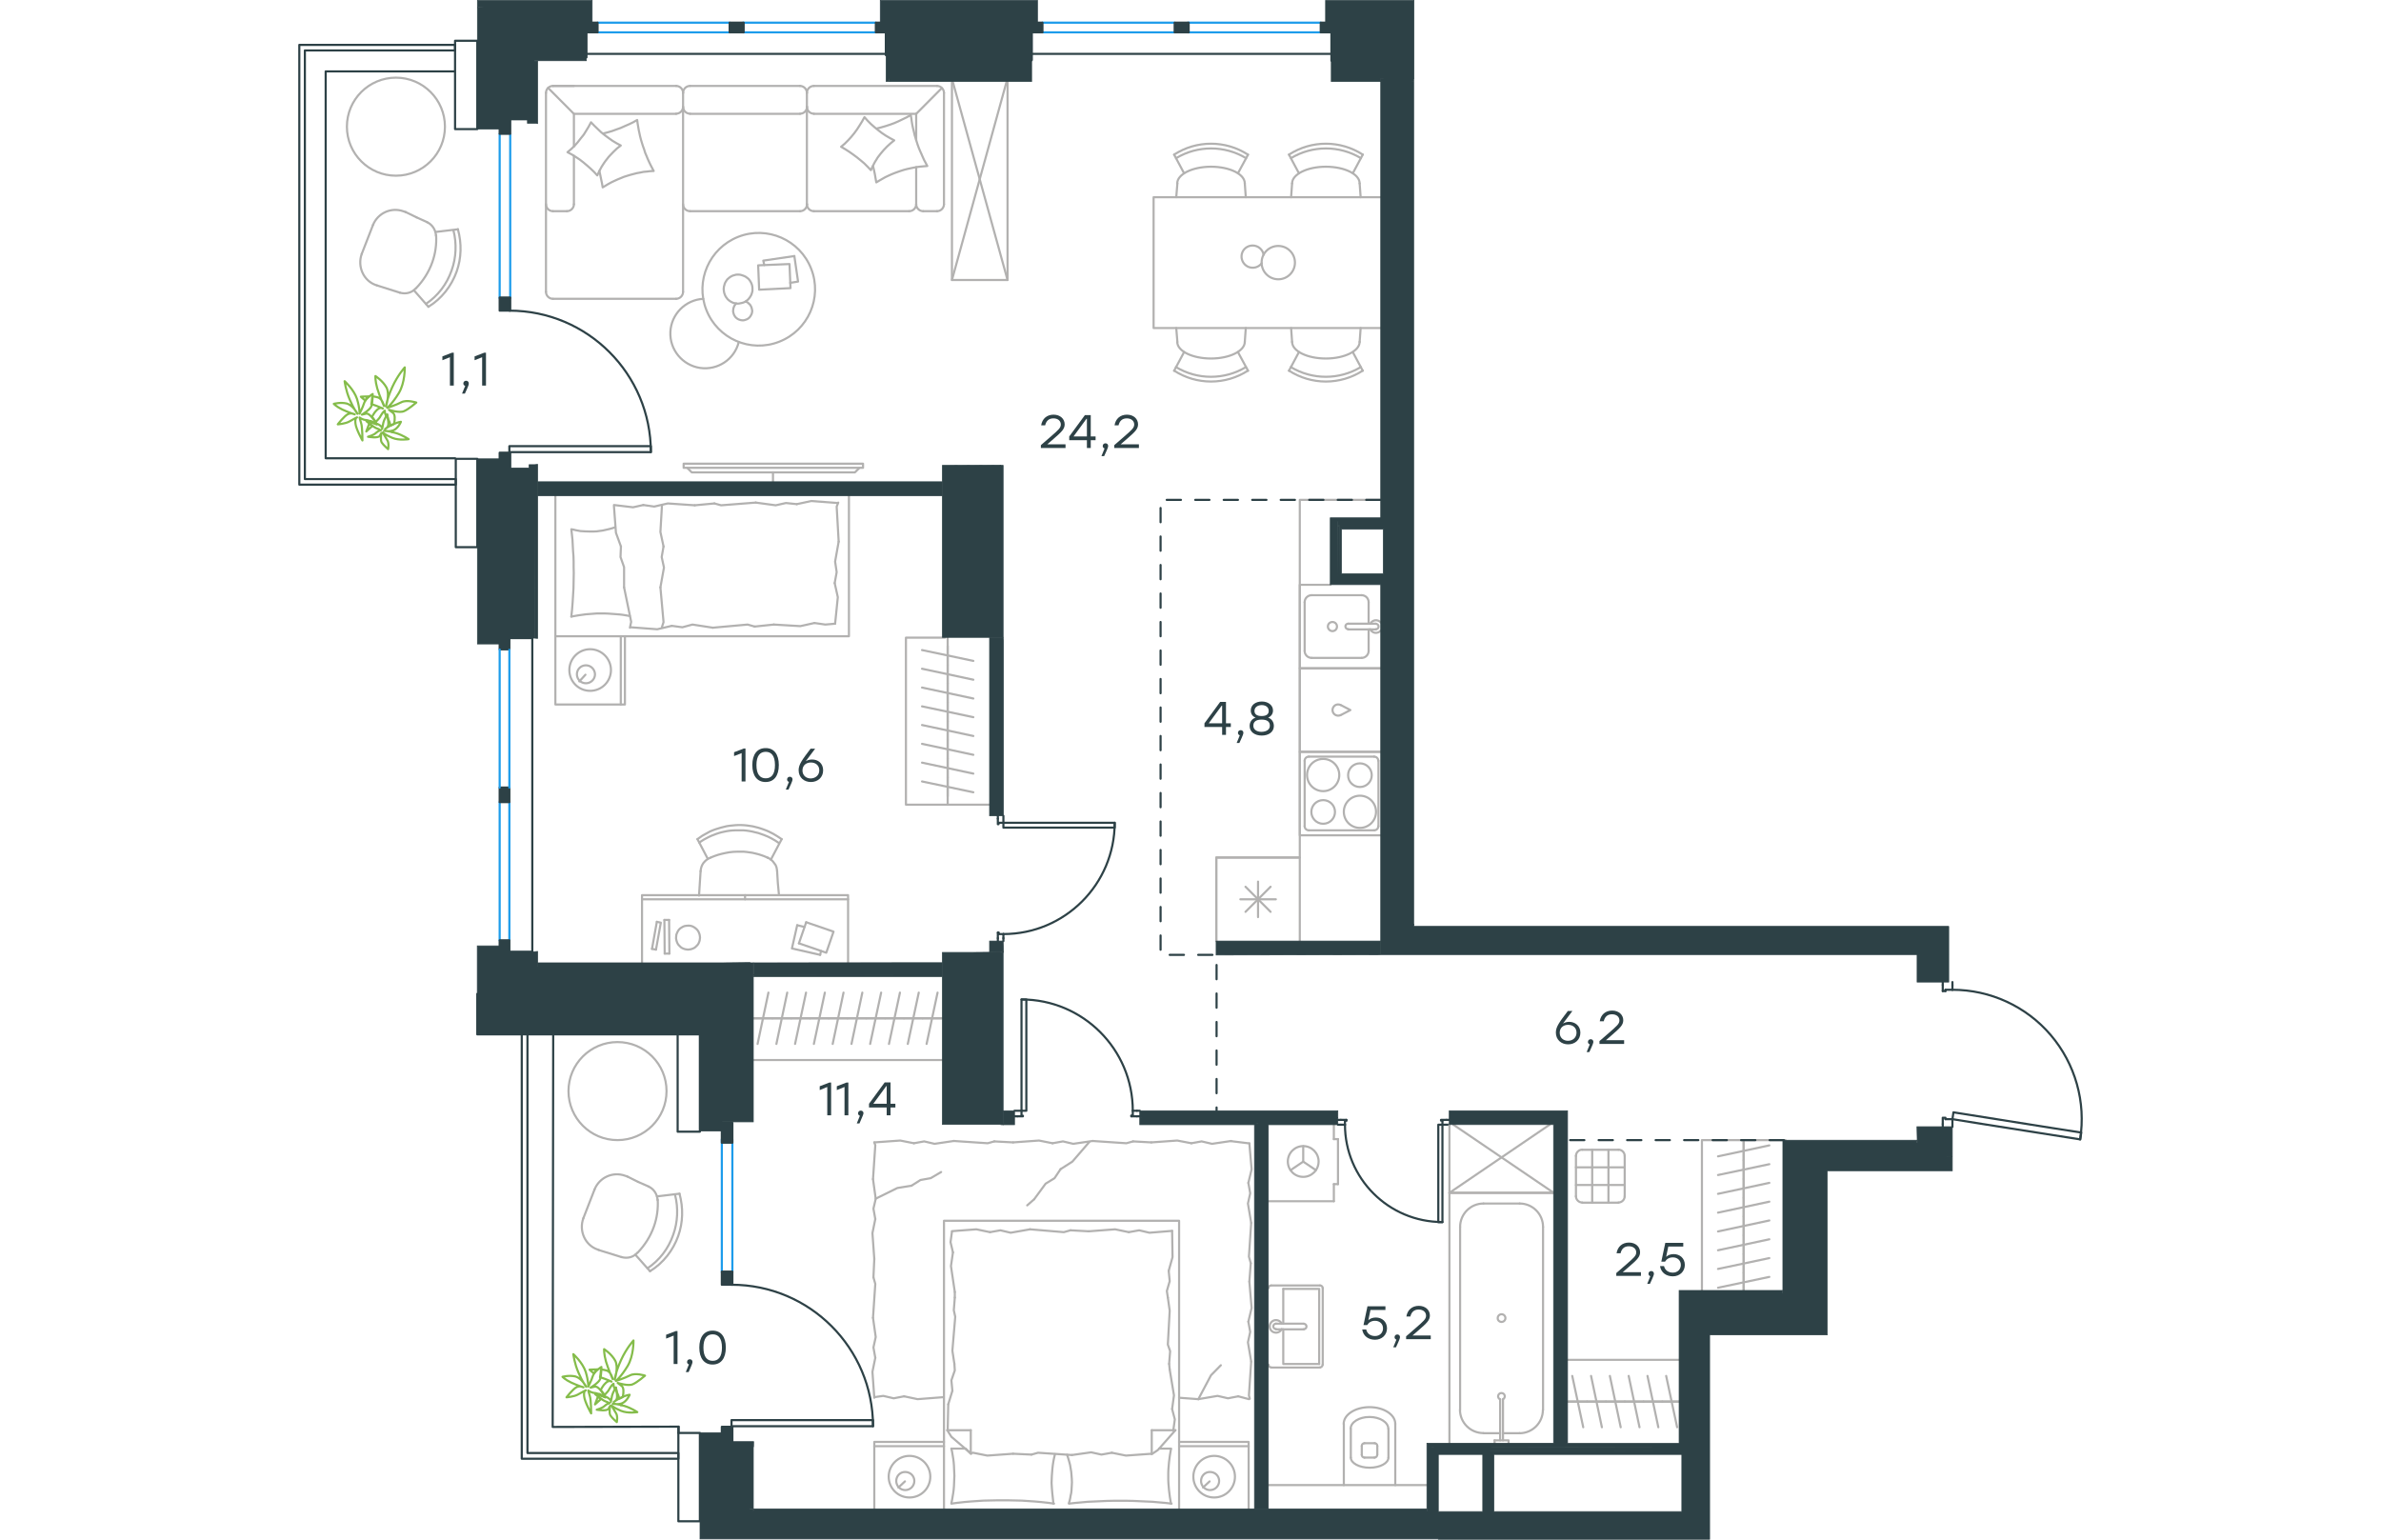 <?xml version="1.0" encoding="utf-8"?>
<!-- Generator: Adobe Illustrator 26.5.0, SVG Export Plug-In . SVG Version: 6.00 Build 0)  -->
<svg version="1.1" id="Слой_1" xmlns="http://www.w3.org/2000/svg" xmlns:xlink="http://www.w3.org/1999/xlink" x="0px" y="0px"
	 viewBox="0 0 1252.4 1080.5" style="enable-background:new 0 0 1252.4 1080.5;" xml:space="preserve" width="883" height="571">
<style type="text/css">
	.st0{fill:none;stroke:#2D4146;stroke-width:1.5;stroke-linecap:round;stroke-linejoin:round;stroke-miterlimit:22.926;}
	.st1{fill:none;stroke:#B2B1B0;stroke-width:1.5;stroke-linecap:round;stroke-linejoin:round;stroke-miterlimit:22.926;}
	.st2{fill:none;stroke:#1D9CEB;stroke-width:1.5;stroke-linecap:round;stroke-linejoin:round;stroke-miterlimit:22.926;}
	.st3{fill-rule:evenodd;clip-rule:evenodd;fill:#2D4146;stroke:#2D4146;stroke-width:0.5;stroke-miterlimit:10;}
	
		.st4{fill:none;stroke:#2D4146;stroke-width:1.5;stroke-linecap:round;stroke-linejoin:round;stroke-miterlimit:22.926;stroke-dasharray:10,10;}
	.st5{fill:#2D4146;stroke:#2D4146;stroke-width:0.5;stroke-miterlimit:10;}
	.st6{fill:#2D4146;}
	.st7{fill:none;stroke:#84BC4A;stroke-width:1.5;stroke-linecap:round;stroke-linejoin:round;stroke-miterlimit:22.926;}
</style>
<line class="st0" x1="731.7" y1="789.3" x2="729.7" y2="789.3"/>
<polyline class="st0" points="807.9,789.3 805.9,789.3 803,789.3 "/>
<line class="st0" x1="734.6" y1="789.3" x2="731.7" y2="789.3"/>
<path class="st0" d="M734.6,789.2c0,37.8,30.6,68.4,68.4,68.4"/>
<line class="st0" x1="731.7" y1="785.9" x2="735.6" y2="785.9"/>
<line class="st0" x1="805.9" y1="785.9" x2="807.9" y2="785.9"/>
<line class="st0" x1="803" y1="789.3" x2="803" y2="786.4"/>
<polyline class="st0" points="805.9,785.9 802,785.9 802,786.4 803,786.4 "/>
<line class="st0" x1="734.6" y1="786.4" x2="735.6" y2="786.4"/>
<line class="st0" x1="729.7" y1="785.9" x2="731.7" y2="785.9"/>
<line class="st0" x1="734.6" y1="789.3" x2="734.6" y2="786.4"/>
<line class="st0" x1="735.6" y1="786.4" x2="735.6" y2="785.9"/>
<polygon class="st0" points="803,857.7 800.1,857.7 800.1,836.2 800.1,789.3 803,789.3 803,810.8 "/>
<line class="st0" x1="588.6" y1="779.5" x2="590.6" y2="779.5"/>
<polyline class="st0" points="502.7,779.5 504.7,779.5 507.6,779.5 "/>
<line class="st0" x1="585.7" y1="779.5" x2="588.6" y2="779.5"/>
<path class="st0" d="M585.7,779.5c0-43.1-35-78.1-78.1-78.1"/>
<line class="st0" x1="588.6" y1="783.4" x2="584.7" y2="783.4"/>
<line class="st0" x1="504.7" y1="783.4" x2="502.7" y2="783.4"/>
<line class="st0" x1="507.6" y1="779.5" x2="507.6" y2="783"/>
<polyline class="st0" points="504.7,783.4 508.6,783.4 508.6,783 507.6,783 "/>
<line class="st0" x1="585.7" y1="783" x2="584.7" y2="783"/>
<line class="st0" x1="590.6" y1="783.4" x2="588.6" y2="783.4"/>
<line class="st0" x1="585.7" y1="779.5" x2="585.7" y2="783"/>
<line class="st0" x1="584.7" y1="783" x2="584.7" y2="783.4"/>
<polygon class="st0" points="507.6,701.4 511,701.4 511,722.8 511,779.5 507.6,779.5 507.6,758 "/>
<line class="st0" x1="494.9" y1="658.4" x2="494.9" y2="660.4"/>
<polyline class="st0" points="494.9,572.5 494.9,574.5 494.9,577.4 "/>
<line class="st0" x1="494.9" y1="655.5" x2="494.9" y2="658.4"/>
<path class="st0" d="M494.9,655.5c43.1,0,78.1-35,78.1-78.1"/>
<line class="st0" x1="491" y1="658.4" x2="491" y2="654.5"/>
<line class="st0" x1="491" y1="574.5" x2="491" y2="572.5"/>
<line class="st0" x1="494.9" y1="577.4" x2="491.5" y2="577.4"/>
<polyline class="st0" points="491,574.5 491,578.4 491.5,578.4 491.5,577.4 "/>
<line class="st0" x1="491.5" y1="655.5" x2="491.5" y2="654.5"/>
<line class="st0" x1="491" y1="660.4" x2="491" y2="658.4"/>
<line class="st0" x1="494.9" y1="655.5" x2="491.5" y2="655.5"/>
<line class="st0" x1="491.5" y1="654.5" x2="491" y2="654.5"/>
<polygon class="st0" points="573,577.4 573,580.8 551.6,580.8 494.9,580.8 494.9,577.4 516.4,577.4 "/>
<line class="st0" x1="1160.9" y1="691.2" x2="1160.9" y2="689.2"/>
<polyline class="st0" points="1160.9,790.8 1160.9,788.8 1160.9,785.4 "/>
<line class="st0" x1="1160.9" y1="694.6" x2="1160.9" y2="691.2"/>
<path class="st0" d="M1250.5,799.6c4.2-26.2-3.4-53-20.6-73.2c-17.2-20.2-42.5-31.8-69-31.8"/>
<line class="st0" x1="1154.1" y1="691.2" x2="1154.1" y2="695.5"/>
<line class="st0" x1="1154.1" y1="788.8" x2="1154.1" y2="790.8"/>
<line class="st0" x1="1160.9" y1="785.4" x2="1156" y2="785.4"/>
<polyline class="st0" points="1154.1,788.8 1154.1,784.4 1156,784.4 1156,785.4 "/>
<line class="st0" x1="1156" y1="694.6" x2="1156" y2="695.5"/>
<line class="st0" x1="1154.1" y1="689.2" x2="1154.1" y2="691.2"/>
<line class="st0" x1="1160.9" y1="694.6" x2="1156" y2="694.6"/>
<line class="st0" x1="1156" y1="695.5" x2="1154.1" y2="695.5"/>
<polygon class="st0" points="1182.1,788.8 1250.6,799.6 1251.3,794.8 1230.2,791.5 1161.6,780.6 1160.9,785.4 "/>
<line class="st1" x1="313.6" y1="631.1" x2="313.6" y2="628.2"/>
<polygon class="st1" points="273.6,666.4 272.7,666.3 271.9,666.2 271.1,666 270.3,665.7 269.6,665.4 268.9,665 268.3,664.5 
	267.7,663.9 267.1,663.3 266.6,662.7 266.2,662 265.9,661.3 265.6,660.5 265.4,659.7 265.2,658.8 265.2,658 265.3,656.9 
	265.4,655.9 265.8,654.9 266.2,654 266.7,653.1 267.3,652.3 268,651.6 268.9,651 269.9,650.4 271.1,649.9 272.3,649.7 273.6,649.6 
	274.5,649.6 275.3,649.7 276.1,649.9 276.9,650.2 277.6,650.6 278.3,651 278.9,651.5 279.5,652 280.1,652.6 280.6,653.3 281,654 
	281.3,654.7 281.6,655.5 281.8,656.3 281.9,657.1 282,658 281.9,658.8 281.8,659.7 281.6,660.5 281.3,661.3 281,662 280.6,662.7 
	280.1,663.3 279.5,663.9 278.9,664.5 278.3,665 277.6,665.4 276.9,665.7 276.1,666 275.3,666.2 274.5,666.3 "/>
<polyline class="st1" points="251.1,666.4 254.5,647.5 251.7,646.9 "/>
<line class="st1" x1="351.4" y1="662" x2="356.5" y2="647.2"/>
<line class="st1" x1="251.7" y1="646.9" x2="248.3" y2="665.9"/>
<line class="st1" x1="260.3" y1="645.6" x2="257" y2="645.6"/>
<line class="st1" x1="248.3" y1="665.9" x2="251.1" y2="666.4"/>
<line class="st1" x1="257" y1="645.6" x2="257.2" y2="669.2"/>
<line class="st1" x1="350.2" y1="649.3" x2="355.3" y2="650.5"/>
<polyline class="st1" points="356.5,647.2 375.7,653.8 370.6,668.6 351.4,662 "/>
<line class="st1" x1="260.5" y1="669.2" x2="260.3" y2="645.6"/>
<polyline class="st1" points="366.3,670.1 346.5,665.6 350.2,649.3 "/>
<line class="st1" x1="257.2" y1="669.2" x2="260.5" y2="669.2"/>
<line class="st1" x1="366.9" y1="667.4" x2="366.3" y2="670.1"/>
<line class="st1" x1="241.3" y1="631.1" x2="385.9" y2="631.1"/>
<polyline class="st1" points="385.9,675.5 385.9,628.2 241.3,628.2 241.3,675.5 "/>
<polyline class="st1" points="282.4,611.4 282.6,609.8 283,608.3 283.6,606.9 284.4,605.6 285.4,604.5 285.9,604 286.5,603.5 
	287.1,603.1 287.8,602.6 288.4,602.3 289.2,602 "/>
<polyline class="st1" points="329.4,601.9 330.2,602.2 330.8,602.6 332.1,603.5 333.2,604.6 334.1,605.8 335,607 335.6,608.4 
	335.9,609.8 336.1,611.3 "/>
<polyline class="st1" points="280.2,588.9 281.9,587.7 283.6,586.5 285.4,585.5 287.2,584.5 289,583.5 290.9,582.7 292.8,582 
	294.7,581.4 296.7,580.8 298.7,580.3 300.7,579.8 302.7,579.5 304.7,579.3 306.7,579.1 308.7,579 310.8,579 312.9,579.1 315,579.3 
	317,579.6 319,579.9 321,580.4 323,580.9 324.9,581.5 326.9,582.2 328.5,582.8 330.1,583.5 331.7,584.3 333.3,585.1 334.8,586 
	336.3,586.9 337.8,587.9 339.3,588.9 "/>
<polyline class="st1" points="289.5,601.8 292,600.8 294.6,599.9 297.2,599.2 299.9,598.6 302.6,598.1 305.3,597.8 308,597.7 
	310.7,597.7 312.8,597.7 314.8,597.9 316.9,598.2 318.9,598.5 321,599 323,599.5 324.9,600.1 326.9,600.8 328.3,601.4 329.7,602 "/>
<polyline class="st1" points="281.5,591.3 283.1,590.2 284.7,589.2 286.4,588.3 288.1,587.4 289.8,586.6 291.6,585.9 293.4,585.2 
	295.2,584.6 297,584.1 298.8,583.7 300.7,583.3 302.6,583 304.6,582.8 306.5,582.7 308.4,582.7 310.4,582.7 312.5,582.7 
	314.6,582.9 316.7,583.2 318.8,583.6 320.8,584.1 322.9,584.6 324.9,585.3 326.9,586 329.6,587.1 332.2,588.4 334.8,589.9 
	337.2,591.5 "/>
<line class="st1" x1="339.3" y1="588.9" x2="331.7" y2="603.3"/>
<line class="st1" x1="280.2" y1="588.9" x2="287.5" y2="602.8"/>
<line class="st1" x1="281.3" y1="628.5" x2="282.4" y2="611.4"/>
<polyline class="st1" points="337.4,628.1 336.6,619.6 336.1,611.3 "/>
<line class="st1" x1="751.2" y1="456.8" x2="751.2" y2="441.7"/>
<path class="st1" d="M725.8,442.9c1.8,0,3.2-1.4,3.2-3.2c0-1.8-1.4-3.2-3.2-3.2s-3.2,1.4-3.2,3.2
	C722.6,441.4,724.1,442.9,725.8,442.9"/>
<path class="st1" d="M736.8,437.7c-1.1,0-1.9,0.9-1.9,1.9c0,1.1,0.9,1.9,1.9,1.9"/>
<line class="st1" x1="756.4" y1="441.7" x2="736.8" y2="441.7"/>
<path class="st1" d="M756.3,441.6c1.1,0,1.9-0.9,1.9-1.9c0-1.1-0.9-1.9-1.9-1.9"/>
<line class="st1" x1="756.4" y1="437.7" x2="736.8" y2="437.7"/>
<path class="st1" d="M752.3,441.6c0.7,1.3,1.9,2.3,3.4,2.5c1.5,0.2,3-0.4,3.9-1.5"/>
<path class="st1" d="M759.7,436.8c-1-1.1-2.5-1.7-3.9-1.5c-1.5,0.2-2.8,1.1-3.4,2.5"/>
<path class="st1" d="M746.3,461.7c2.7,0,4.9-2.2,4.9-4.9"/>
<path class="st1" d="M751.2,422.6c0-2.7-2.2-4.9-4.9-4.9"/>
<path class="st1" d="M706.3,456.8c0,2.7,2.2,4.9,4.9,4.9"/>
<path class="st1" d="M711.2,417.7c-2.7,0-4.9,2.2-4.9,4.9"/>
<line class="st1" x1="746.3" y1="461.7" x2="711.2" y2="461.7"/>
<line class="st1" x1="706.3" y1="456.8" x2="706.3" y2="422.6"/>
<line class="st1" x1="711.2" y1="417.7" x2="746.3" y2="417.7"/>
<line class="st1" x1="751.2" y1="422.6" x2="751.2" y2="437.7"/>
<polyline class="st1" points="759.6,469 702.9,469 702.9,410.4 724.4,410.4 "/>
<line class="st1" x1="682.4" y1="622.3" x2="664.8" y2="639.9"/>
<line class="st1" x1="664.8" y1="622.3" x2="682.4" y2="639.9"/>
<line class="st1" x1="686.1" y1="631.1" x2="661.2" y2="631.1"/>
<line class="st1" x1="673.6" y1="618.7" x2="673.6" y2="643.6"/>
<polyline class="st1" points="644.3,660.4 644.3,601.8 702.9,601.8 702.9,660.4 "/>
<path class="st1" d="M719.3,555.2c6.2,0,11.3-5,11.3-11.3c0-6.2-5-11.3-11.3-11.3s-11.3,5-11.3,11.3
	C708,550.2,713.1,555.2,719.3,555.2"/>
<path class="st1" d="M719.3,578.1c4.6,0,8.3-3.7,8.3-8.3c0-4.6-3.7-8.3-8.3-8.3c-4.6,0-8.3,3.7-8.3,8.3
	C711,574.3,714.7,578.1,719.3,578.1"/>
<path class="st1" d="M745.1,581c6.2,0,11.3-5,11.3-11.3c0-6.2-5-11.3-11.3-11.3c-6.2,0-11.3,5-11.3,11.3
	C733.8,576,738.8,581,745.1,581"/>
<path class="st1" d="M745.1,552.3c4.6,0,8.3-3.7,8.3-8.3c0-4.6-3.7-8.3-8.3-8.3c-4.6,0-8.3,3.7-8.3,8.3
	C736.7,548.6,740.5,552.3,745.1,552.3"/>
<path class="st1" d="M706.3,579.8c0,1.6,1.3,2.9,2.9,2.9"/>
<path class="st1" d="M709.2,531c-1.6,0-2.9,1.3-2.9,2.9"/>
<path class="st1" d="M755.1,582.7c1.6,0,2.9-1.3,2.9-2.9"/>
<path class="st1" d="M758,533.9c0-1.6-1.3-2.9-2.9-2.9"/>
<line class="st1" x1="706.3" y1="579.9" x2="706.3" y2="533.9"/>
<line class="st1" x1="755.1" y1="582.7" x2="709.2" y2="582.7"/>
<line class="st1" x1="758.1" y1="533.9" x2="758.1" y2="579.9"/>
<line class="st1" x1="709.2" y1="531" x2="755.1" y2="531"/>
<polyline class="st1" points="759.5,586.2 702.9,586.2 702.9,527.6 759.5,527.6 "/>
<line class="st1" x1="455.8" y1="1003.7" x2="456.2" y2="985.5"/>
<polyline class="st1" points="405.3,841.2 420.5,833.7 430.4,832.1 "/>
<polyline class="st1" points="430.4,832.1 436.7,828.1 443.9,826.8 451.2,822.5 "/>
<polyline class="st1" points="631.7,981.9 640.6,965.1 647.5,958.1 "/>
<polyline class="st1" points="555.2,801.4 543.3,815.2 535,820.5 "/>
<line class="st1" x1="516.5" y1="841.6" x2="511.6" y2="845.9"/>
<polyline class="st1" points="535,820.5 530.8,826.8 524.5,830.7 516.5,841.6 "/>
<line class="st1" x1="667.2" y1="981.9" x2="659.7" y2="979.9"/>
<line class="st1" x1="631.7" y1="981.9" x2="618.2" y2="980.9"/>
<polyline class="st1" points="659.7,979.9 652.5,981.3 645.2,979.6 631.7,981.9 "/>
<polyline class="st1" points="667.5,899.4 669.1,917.9 666.8,927.5 "/>
<polyline class="st1" points="668.8,955.5 667.2,979.3 667.8,981.6 "/>
<polyline class="st1" points="666.8,927.5 668.1,934.7 666.5,942 668.8,955.5 "/>
<polyline class="st1" points="667.5,802.4 669.1,820.6 666.8,830.1 "/>
<polyline class="st1" points="668.8,858.2 667.2,881.9 668.5,886.5 "/>
<polyline class="st1" points="666.8,830.1 668.1,837.4 666.5,844.6 668.8,858.2 "/>
<line class="st1" x1="668.5" y1="886.5" x2="667.5" y2="899.4"/>
<polyline class="st1" points="598.7,801.7 616.9,800.4 626.8,802.3 "/>
<polyline class="st1" points="626.8,802.3 634,801 641.3,802.7 654.8,800.7 "/>
<line class="st1" x1="654.4" y1="800.8" x2="667.5" y2="802.4"/>
<polyline class="st1" points="501.7,801.7 519.9,800.4 529.4,802.3 "/>
<polyline class="st1" points="557.5,800.7 581.2,802.3 585.9,801 "/>
<polyline class="st1" points="529.4,802.3 536.7,801 543.9,802.7 557.5,800.7 "/>
<line class="st1" x1="585.9" y1="801" x2="598.7" y2="801.7"/>
<polyline class="st1" points="404.3,801.7 422.5,800.4 432.1,802.3 "/>
<polyline class="st1" points="460.1,800.7 483.9,802.3 488.5,801 "/>
<polyline class="st1" points="432.1,802.3 439.3,801 446.6,802.7 460.1,800.7 "/>
<line class="st1" x1="488.5" y1="801" x2="501.7" y2="801.7"/>
<polyline class="st1" points="404.3,883.5 403,865.4 405,855.5 "/>
<polyline class="st1" points="403.4,827.5 405,803.7 404.3,801.7 "/>
<polyline class="st1" points="405,855.5 403.7,848.2 405.3,841.3 403.4,827.5 "/>
<polyline class="st1" points="404.3,980.9 403,962.7 405,952.9 "/>
<polyline class="st1" points="403.4,924.8 405,901 403.7,896.4 "/>
<polyline class="st1" points="405,952.9 403.7,945.6 405.3,938.3 403.4,924.8 "/>
<line class="st1" x1="403.7" y1="896.4" x2="404.3" y2="883.5"/>
<polyline class="st1" points="452.8,980.5 434.7,981.9 425.2,979.9 "/>
<polyline class="st1" points="425.2,979.9 417.9,981.3 410.6,979.6 404.3,980.5 "/>
<polyline class="st1" points="501.7,1020.2 483.6,1021.5 473.6,1019.5 472,1019.8 "/>
<polyline class="st1" points="599,1020.2 580.9,1021.5 571,1019.5 "/>
<polyline class="st1" points="543,1021.1 519.2,1019.5 514.6,1020.8 "/>
<polyline class="st1" points="571,1019.5 563.7,1020.8 556.5,1019.2 543,1021.1 "/>
<line class="st1" x1="514.6" y1="1020.8" x2="501.7" y2="1020.2"/>
<polyline class="st1" points="458.4,1016.6 458.9,1018.9 459.3,1021.3 459.7,1023.7 460,1026.1 460.2,1028.5 460.3,1031 
	460.4,1033.3 460.5,1035.7 460.4,1038.1 460.3,1040.6 460.2,1043 460,1045.4 459.7,1047.7 459.3,1050.1 458.9,1052.5 458.4,1054.8 
	"/>
<polyline class="st1" points="458.4,1055.2 462.9,1054.6 467.4,1054.1 471.9,1053.7 476.3,1053.4 480.8,1053.1 485.3,1053 
	489.9,1052.9 494.4,1052.9 498.9,1052.9 503.4,1053 507.9,1053.1 512.4,1053.4 516.9,1053.7 521.4,1054.1 526,1054.6 530.4,1055.2 
	"/>
<polyline class="st1" points="611.6,961.1 614.6,979.2 613.3,988.8 "/>
<polyline class="st1" points="613.3,988.8 615.2,996.1 614.2,1003.3 614.2,1004 "/>
<line class="st1" x1="611.2" y1="957.1" x2="611.6" y2="961.1"/>
<polyline class="st1" points="610.3,910.6 611.6,919.8 610.3,943.6 611.9,948.2 611.2,957.1 "/>
<polyline class="st1" points="613.3,863.8 613.6,882.2 610.9,891.8 "/>
<polyline class="st1" points="610.9,891.8 611.6,899.1 609.6,906 610.3,910.6 "/>
<polyline class="st1" points="460.8,906.7 458.1,888.5 459.5,878.9 "/>
<polyline class="st1" points="459.5,878.9 457.8,871.7 458.8,864.4 "/>
<line class="st1" x1="460.8" y1="910.6" x2="460.8" y2="906.7"/>
<polyline class="st1" points="460.5,957.1 459.1,947.9 461.1,924.1 460.1,919.5 460.8,910.6 "/>
<line class="st1" x1="456.2" y1="985.5" x2="459.1" y2="976"/>
<polyline class="st1" points="459.1,976 458.4,968.7 460.8,961.7 460.5,957.1 "/>
<polyline class="st1" points="530,1055.2 529.6,1051.4 529.2,1047.8 528.9,1044.1 528.8,1042.4 528.7,1040.7 528.8,1038 
	528.9,1035.5 529.1,1033 529.3,1030.5 529.6,1028 530,1025.4 530.5,1023 531.1,1020.5 "/>
<polyline class="st1" points="612.5,1055.2 612.1,1052.8 611.7,1050.4 611.4,1048 611.1,1045.6 610.9,1043.2 610.7,1040.8 
	610.6,1038.4 610.6,1036 610.6,1033.6 610.7,1031.1 610.9,1028.7 611.1,1026.3 611.4,1023.9 611.7,1021.6 612.1,1019.2 
	612.5,1016.9 "/>
<polyline class="st1" points="539.6,1020.9 540.4,1023.4 541.1,1025.8 541.7,1028.1 542.1,1030.5 542.5,1032.9 542.7,1035.3 
	542.9,1037.8 543,1040.3 542.9,1042.2 542.8,1044 542.7,1045.8 542.5,1047.7 542.1,1049.5 541.8,1051.3 541.4,1053.1 540.9,1054.8 
	"/>
<polyline class="st1" points="540.9,1055.2 545.4,1054.7 549.9,1054.3 554.3,1053.9 558.8,1053.7 563.3,1053.5 567.8,1053.3 
	572.4,1053.2 576.9,1053.2 581.4,1053.2 585.9,1053.3 590.4,1053.5 594.9,1053.7 599.4,1053.9 603.9,1054.3 608.5,1054.7 
	612.9,1055.2 "/>
<polyline class="st1" points="554.8,864.1 573.3,862.7 582.9,864.7 "/>
<polyline class="st1" points="582.9,864.7 590.2,863.4 597.4,865.1 613.3,863.8 "/>
<polyline class="st1" points="458.8,864 475.9,862.7 485.5,864.7 "/>
<polyline class="st1" points="513.6,862.7 537.3,864.7 542,863.4 "/>
<polyline class="st1" points="485.5,864.7 492.8,863.4 500,865.1 513.6,862.7 "/>
<line class="st1" x1="542" y1="863.4" x2="554.8" y2="864.1"/>
<line class="st1" x1="615.6" y1="1003.7" x2="599" y2="1003.7"/>
<polyline class="st1" points="472.3,1020.2 458.4,1008.3 455.5,1003.7 "/>
<line class="st1" x1="599" y1="1020.2" x2="599" y2="1003.7"/>
<line class="st1" x1="458.4" y1="1016.6" x2="468.1" y2="1016.6"/>
<polyline class="st1" points="615.6,1003.7 603.3,1017.6 599,1020.5 "/>
<line class="st1" x1="455.5" y1="1003.7" x2="472" y2="1003.7"/>
<polyline class="st1" points="468.4,1016.6 472,1020.2 472,1003.7 "/>
<line class="st1" x1="604.2" y1="1016.6" x2="612.5" y2="1016.6"/>
<line class="st1" x1="425.8" y1="1039.6" x2="421.2" y2="1043.9"/>
<path class="st1" d="M419.7,1039.3c0,3.5,2.8,6.4,6.3,6.4c3.5,0,6.4-2.8,6.4-6.4c0-3.5-2.8-6.3-6.4-6.3
	C422.5,1032.9,419.7,1035.8,419.7,1039.3"/>
<path class="st1" d="M414.4,1036.3c0,8.1,6.5,14.6,14.6,14.6c8.1,0,14.6-6.5,14.6-14.6c0-8.1-6.6-14.6-14.6-14.6
	C421,1021.7,414.4,1028.2,414.4,1036.3"/>
<line class="st1" x1="639.6" y1="1039.6" x2="635" y2="1043.9"/>
<path class="st1" d="M633.6,1039.3c0,3.5,2.8,6.4,6.3,6.4c3.5,0,6.4-2.8,6.4-6.4c0-3.5-2.8-6.3-6.4-6.3
	C636.4,1032.9,633.6,1035.8,633.6,1039.3"/>
<path class="st1" d="M628.2,1036.3c0,8.1,6.5,14.6,14.6,14.6c8.1,0,14.6-6.5,14.6-14.6c0-8.1-6.5-14.6-14.6-14.6
	C634.8,1021.7,628.2,1028.2,628.2,1036.3"/>
<line class="st1" x1="453.2" y1="1014.9" x2="404.3" y2="1014.9"/>
<line class="st1" x1="667" y1="1014.9" x2="618.2" y2="1014.9"/>
<polyline class="st1" points="404.3,1058.8 404.3,1011.9 453.2,1011.9 "/>
<polyline class="st1" points="667,1058.8 667,1011.9 618.2,1011.9 "/>
<polyline class="st1" points="453.2,1058.8 453.2,856.7 618.2,856.7 618.2,1058.8 "/>
<polyline class="st1" points="644.3,660.4 644.3,601.8 702.9,601.8 702.9,350.8 759.5,350.8 "/>
<polyline class="st1" points="314,211.6 314.7,211.9 315.3,212.2 315.9,212.7 316.4,213.2 317,213.7 317.4,214.3 317.8,215 
	318.1,215.7 318.3,216.3 318.4,217 318.6,217.6 318.6,218.3 318.6,218.9 318.4,219.6 318.3,220.2 318,220.8 317.7,221.3 
	317.4,221.9 317,222.4 316.6,222.9 316.1,223.3 315.6,223.7 315,224 314.3,224.3 313.7,224.5 313,224.7 312.3,224.8 311.7,224.8 
	311,224.7 310.4,224.6 309.8,224.4 309.2,224.2 308.6,223.9 308.1,223.6 307.6,223.2 307.1,222.8 306.7,222.3 306.3,221.7 
	306,221.2 305.7,220.5 305.4,219.5 305.2,218.5 305.3,217.5 305.4,216.5 305.7,215.6 306.1,214.6 306.7,213.8 307.4,213 "/>
<polygon class="st1" points="312.4,212.3 313.4,211.9 314.2,211.4 315,210.8 315.8,210.1 316.4,209.4 317,208.6 317.5,207.8 
	318,206.9 318.3,206 318.6,205 318.8,204.1 318.8,203.1 318.8,202.1 318.7,201.1 318.5,200.1 318.2,199.2 317.8,198.3 317.3,197.4 
	316.8,196.7 316.2,195.9 315.5,195.3 314.7,194.7 314,194.2 313.2,193.8 312.2,193.4 311.3,193.1 310.2,192.8 309.2,192.7 
	308.1,192.7 307.1,192.8 306.1,193.1 305,193.4 304.2,193.8 303.3,194.3 302.6,194.8 301.9,195.4 301.2,196 300.6,196.8 
	300.1,197.6 299.7,198.3 299.3,199.2 299.1,200.1 298.8,201 298.7,201.9 298.6,202.8 298.7,203.7 298.8,204.7 299,205.6 
	299.3,206.5 299.7,207.5 300.2,208.4 300.8,209.2 301.4,210 302.2,210.7 303,211.3 303.8,211.8 304.6,212.2 305.5,212.6 
	306.5,212.8 307.4,212.9 308.4,213.1 309.4,213 310.4,212.8 311.4,212.6 "/>
<polygon class="st1" points="345.5,202.2 323.5,203.3 322.8,186.2 344.8,185.3 "/>
<polyline class="st1" points="327.1,186 326.4,182.9 348.2,179.7 "/>
<polyline class="st1" points="348.2,179.7 350.8,197.6 345.3,198.5 "/>
<path class="st1" d="M284.3,209.7c-12.5,0.7-22.5,10.7-23.1,23.2c-0.6,12.5,8.4,23.4,20.8,25.3c12.4,1.8,24.2-6,27.2-18.2"/>
<path class="st1" d="M286.4,217.4c7.9,20.3,30.9,30.4,51.2,22.4c20.3-7.9,30.4-30.9,22.4-51.2c-7.9-20.3-30.9-30.4-51.2-22.4
	C288.5,174.2,278.5,197.1,286.4,217.4"/>
<path class="st1" d="M731.4,494.7c-1.6-0.7-3.6-0.3-4.7,1.2c-1.1,1.4-1.1,3.4,0,4.8c1.1,1.4,3,1.9,4.7,1.2"/>
<polyline class="st1" points="731.5,494.7 738.4,498.3 731.5,501.9 "/>
<polyline class="st1" points="759.6,469 702.9,469 702.9,527.6 759.5,527.6 "/>
<line class="st1" x1="1014.4" y1="905.5" x2="1014.4" y2="893.3"/>
<line class="st1" x1="1032.4" y1="896.1" x2="996.4" y2="903.7"/>
<line class="st1" x1="1014.4" y1="893.3" x2="1014.4" y2="880.1"/>
<line class="st1" x1="1032.4" y1="882.9" x2="996.4" y2="890.5"/>
<line class="st1" x1="1014.4" y1="905.5" x2="1014.4" y2="800.1"/>
<line class="st1" x1="1014.4" y1="880.1" x2="1014.4" y2="866.9"/>
<line class="st1" x1="1032.4" y1="869.7" x2="996.4" y2="877.4"/>
<line class="st1" x1="1014.4" y1="866.9" x2="1014.4" y2="853.7"/>
<line class="st1" x1="1032.4" y1="856.5" x2="996.4" y2="864.2"/>
<line class="st1" x1="1014.4" y1="853.7" x2="1014.4" y2="840.6"/>
<line class="st1" x1="1032.4" y1="843.3" x2="996.4" y2="851"/>
<line class="st1" x1="1014.4" y1="840.6" x2="1014.4" y2="827.4"/>
<line class="st1" x1="1032.4" y1="830.1" x2="996.4" y2="837.8"/>
<line class="st1" x1="1014.4" y1="827.4" x2="1014.4" y2="814.2"/>
<line class="st1" x1="1032.4" y1="817" x2="996.4" y2="824.6"/>
<line class="st1" x1="1014.4" y1="814.2" x2="1014.4" y2="801"/>
<line class="st1" x1="1032.4" y1="803.8" x2="996.4" y2="811.5"/>
<polyline class="st1" points="1043.7,800.1 985.1,800.1 985.1,905.5 "/>
<path class="st1" d="M930.9,811.2c0-2.4-2-4.4-4.4-4.4"/>
<path class="st1" d="M926.5,843.9c2.4,0,4.4-2,4.4-4.4"/>
<path class="st1" d="M896.7,839.5c0,2.4,2,4.4,4.4,4.4"/>
<path class="st1" d="M901.1,806.8c-2.4,0-4.4,2-4.4,4.4"/>
<line class="st1" x1="896.7" y1="831.6" x2="930.9" y2="831.6"/>
<line class="st1" x1="896.7" y1="819.2" x2="930.9" y2="819.2"/>
<line class="st1" x1="908.1" y1="806.9" x2="908.1" y2="844"/>
<line class="st1" x1="919.5" y1="806.9" x2="919.5" y2="844"/>
<line class="st1" x1="901.1" y1="844" x2="926.5" y2="844"/>
<line class="st1" x1="930.9" y1="839.6" x2="930.9" y2="811.2"/>
<line class="st1" x1="926.5" y1="806.9" x2="901.1" y2="806.9"/>
<line class="st1" x1="896.7" y1="811.2" x2="896.7" y2="839.6"/>
<line class="st1" x1="333.2" y1="331.5" x2="333.2" y2="338.1"/>
<polyline class="st1" points="393.8,328.4 390.7,331.5 276.2,331.5 273.1,328.4 "/>
<rect x="270.5" y="325.4" class="st1" width="125.9" height="2.9"/>
<path class="st1" d="M665.2,111c-15.1-9.1-34-9.1-49.1,0"/>
<path class="st1" d="M666.5,108.5c-15.8-10.2-36-10.2-51.8,0"/>
<line class="st1" x1="659.5" y1="121.6" x2="666.6" y2="108.5"/>
<line class="st1" x1="621.7" y1="121.6" x2="614.7" y2="108.5"/>
<line class="st1" x1="617" y1="128.7" x2="616.2" y2="138.4"/>
<line class="st1" x1="664.3" y1="128.7" x2="665" y2="138.4"/>
<path class="st1" d="M664.3,128.7c0-6.5-10.6-11.7-23.7-11.7c-13.1,0-23.7,5.3-23.7,11.7"/>
<path class="st1" d="M616,257.6c15.1,9.1,34,9.1,49.1,0"/>
<path class="st1" d="M614.7,260.1c15.8,10.2,36,10.2,51.8,0"/>
<line class="st1" x1="659.5" y1="247.1" x2="666.6" y2="260.2"/>
<line class="st1" x1="621.7" y1="247.1" x2="614.7" y2="260.2"/>
<line class="st1" x1="617" y1="240" x2="616.2" y2="230.2"/>
<line class="st1" x1="664.3" y1="240" x2="665" y2="230.2"/>
<path class="st1" d="M616.9,239.9c0,6.5,10.6,11.7,23.7,11.7c13.1,0,23.7-5.3,23.7-11.7"/>
<path class="st1" d="M745.8,111c-15.1-9.1-34-9.1-49.1,0"/>
<path class="st1" d="M747.1,108.5c-15.8-10.2-36-10.2-51.8,0"/>
<line class="st1" x1="740.1" y1="121.6" x2="747.1" y2="108.5"/>
<line class="st1" x1="702.3" y1="121.6" x2="695.3" y2="108.5"/>
<line class="st1" x1="697.5" y1="128.7" x2="696.8" y2="138.4"/>
<line class="st1" x1="744.9" y1="128.7" x2="745.6" y2="138.4"/>
<path class="st1" d="M744.9,128.7c0-6.5-10.6-11.7-23.7-11.7c-13.1,0-23.7,5.3-23.7,11.7"/>
<path class="st1" d="M696.6,257.6c15.1,9.1,34,9.1,49.1,0"/>
<path class="st1" d="M695.3,260.1c15.8,10.2,36,10.2,51.8,0"/>
<line class="st1" x1="740.1" y1="247.1" x2="747.1" y2="260.2"/>
<line class="st1" x1="702.3" y1="247.1" x2="695.3" y2="260.2"/>
<line class="st1" x1="697.5" y1="240" x2="696.8" y2="230.2"/>
<line class="st1" x1="744.9" y1="240" x2="745.6" y2="230.2"/>
<path class="st1" d="M697.5,239.9c0,6.5,10.6,11.7,23.7,11.7c13.1,0,23.7-5.3,23.7-11.7"/>
<path class="st1" d="M677.5,178.8c-0.6-3.7-3.8-6.4-7.5-6.5c-3.7-0.1-7,2.4-7.8,6c-0.8,3.6,1,7.3,4.4,8.9c3.4,1.5,7.4,0.5,9.6-2.5"
	/>
<path class="st1" d="M676.1,184.3c0,6.5,5.3,11.7,11.7,11.7c6.5,0,11.7-5.3,11.7-11.7c0-6.5-5.3-11.7-11.7-11.7
	C681.3,172.6,676.1,177.8,676.1,184.3"/>
<polyline class="st1" points="759.5,230.2 600.3,230.2 600.3,138.4 759.5,138.4 "/>
<line class="st1" x1="497.8" y1="196.5" x2="459.4" y2="57.4"/>
<line class="st1" x1="497.1" y1="57.4" x2="458.8" y2="196.5"/>
<polyline class="st1" points="497.8,57.4 497.8,196.5 458.8,196.5 458.8,57.4 "/>
<line class="st1" x1="193.5" y1="79.9" x2="193.5" y2="102.8"/>
<line class="st1" x1="433.7" y1="117.3" x2="433.7" y2="143.3"/>
<polygon class="st1" points="209.9,123.1 210.6,121.6 211.3,120.1 212.1,118.6 212.9,117.1 213.8,115.7 214.7,114.3 215.7,112.9 
	216.8,111.5 217.8,110.2 218.9,109 221.3,106.5 223.7,104.2 226.4,102.1 223.4,100.5 220.6,98.8 217.9,96.9 215.2,94.9 212.6,92.8 
	210.2,90.5 207.8,88.2 205.5,85.8 203.9,88.8 202.2,91.6 200.4,94.5 198.3,97.1 196.2,99.8 194,102.3 191.6,104.6 189,106.8 
	192,108.4 194.9,110.2 197.6,112 200.2,114 202.8,116.2 205.3,118.4 207.7,120.7 "/>
<polyline class="st1" points="211.4,120 212,122.8 212.6,125.8 213.2,128.6 213.7,131.5 215.7,130.3 217.7,129.1 219.9,127.9 
	222,126.9 224.2,125.9 226.4,125 228.6,124.1 230.8,123.4 233.1,122.7 235.4,122.1 237.7,121.5 240,121.1 242.4,120.6 244.7,120.4 
	247.1,120.1 249.5,120 248.4,117.9 247.3,115.8 246.3,113.7 245.3,111.5 244.4,109.3 243.5,107.2 242.8,104.9 242,102.7 
	241.3,100.5 240.6,98.2 240,95.9 239.5,93.6 239,91.3 238.6,88.9 238.2,86.6 237.9,84.2 235.1,85.8 232.2,87.2 229.2,88.5 
	226.3,89.8 223.2,90.9 220.2,92 217.1,92.9 214,93.7 "/>
<polyline class="st1" points="403.4,116.5 404.1,119.4 404.7,122.3 405.2,125.2 405.7,128 407.7,126.8 409.8,125.6 411.9,124.4 
	414,123.4 416.2,122.4 418.4,121.5 420.6,120.7 422.9,119.9 425.1,119.2 427.4,118.6 429.7,118.1 432.1,117.6 434.4,117.2 
	436.8,116.9 439.1,116.7 441.5,116.5 440.4,114.4 439.3,112.4 438.3,110.2 437.4,108.1 436.4,105.9 435.5,103.7 434.7,101.5 
	434,99.3 433.3,97 432.6,94.8 432.1,92.5 431.5,90.1 431,87.8 430.6,85.4 430.3,83.1 429.9,80.7 427.1,82.3 424.2,83.7 421.3,85.1 
	418.3,86.4 415.3,87.5 412.2,88.5 409.1,89.4 406,90.2 "/>
<polygon class="st1" points="401.9,119.4 402.6,117.9 403.4,116.3 404.1,114.9 404.9,113.4 405.8,112 406.7,110.5 407.7,109.2 
	408.7,107.9 409.8,106.6 410.9,105.3 413.2,102.9 415.7,100.6 418.3,98.5 415.3,96.9 412.4,95.2 409.7,93.4 407.1,91.4 404.5,89.3 
	402,87.1 399.6,84.7 397.4,82.2 395.8,85.1 394,88 392.2,90.8 390.3,93.4 388.1,96.1 385.9,98.5 383.5,100.9 381,103 383.9,104.7 
	386.7,106.5 389.4,108.4 392.1,110.4 394.7,112.5 397.2,114.6 399.6,117 "/>
<line class="st1" x1="433.7" y1="79.9" x2="451.6" y2="61.9"/>
<polyline class="st1" points="265.3,79.9 193.5,79.9 175.4,61.7 "/>
<line class="st1" x1="352.2" y1="79.9" x2="275" y2="79.9"/>
<line class="st1" x1="433.7" y1="79.9" x2="361.9" y2="79.9"/>
<path class="st1" d="M265.2,79.8c2.7,0,4.9-2.2,4.9-4.9"/>
<path class="st1" d="M270.1,74.9c0,2.7,2.2,4.9,4.9,4.9"/>
<path class="st1" d="M352.2,79.8c2.7,0,4.9-2.2,4.9-4.9"/>
<path class="st1" d="M357,74.9c0,2.7,2.2,4.9,4.9,4.9"/>
<line class="st1" x1="265.3" y1="209.7" x2="178.8" y2="209.7"/>
<line class="st1" x1="270.1" y1="65.2" x2="270.1" y2="204.8"/>
<line class="st1" x1="357" y1="143.3" x2="357" y2="65.2"/>
<line class="st1" x1="265.3" y1="60.3" x2="178.8" y2="60.3"/>
<line class="st1" x1="352.2" y1="60.3" x2="275" y2="60.3"/>
<line class="st1" x1="352.2" y1="148.2" x2="275" y2="148.2"/>
<line class="st1" x1="428.8" y1="148.2" x2="361.9" y2="148.2"/>
<path class="st1" d="M270.1,65.2c0-2.7-2.2-4.9-4.9-4.9"/>
<path class="st1" d="M275,60.3c-2.7,0-4.9,2.2-4.9,4.9"/>
<path class="st1" d="M357,65.2c0-2.7-2.2-4.9-4.9-4.9"/>
<path class="st1" d="M361.9,60.3c-2.7,0-4.9,2.2-4.9,4.9"/>
<path class="st1" d="M270.1,143.3c0,2.7,2.2,4.9,4.9,4.9"/>
<path class="st1" d="M173.9,204.8c0,2.7,2.2,4.9,4.9,4.9"/>
<path class="st1" d="M265.2,209.7c2.7,0,4.9-2.2,4.9-4.9"/>
<path class="st1" d="M352.2,148.2c2.7,0,4.9-2.2,4.9-4.9"/>
<path class="st1" d="M357,143.3c0,2.7,2.2,4.9,4.9,4.9"/>
<path class="st1" d="M428.8,148.2c2.7,0,4.9-2.2,4.9-4.9"/>
<path class="st1" d="M178.8,60.3c-2.7,0-4.9,2.2-4.9,4.9"/>
<path class="st1" d="M173.9,143.3c0,2.7,2.2,4.9,4.9,4.9"/>
<path class="st1" d="M188.6,148.2c2.7,0,4.9-2.2,4.9-4.9"/>
<path class="st1" d="M453.2,65.2c0-2.7-2.2-4.9-4.9-4.9"/>
<path class="st1" d="M448.3,148.2c2.7,0,4.9-2.2,4.9-4.9"/>
<path class="st1" d="M433.7,143.3c0,2.7,2.2,4.9,4.9,4.9"/>
<line class="st1" x1="173.9" y1="204.8" x2="173.9" y2="65.2"/>
<line class="st1" x1="178.8" y1="60.3" x2="193.5" y2="60.3"/>
<line class="st1" x1="193.5" y1="109.3" x2="193.5" y2="143.3"/>
<line class="st1" x1="188.6" y1="148.2" x2="178.8" y2="148.2"/>
<line class="st1" x1="453.2" y1="143.3" x2="453.2" y2="65.2"/>
<line class="st1" x1="448.4" y1="60.3" x2="361.9" y2="60.3"/>
<line class="st1" x1="433.7" y1="79.9" x2="433.7" y2="98.3"/>
<line class="st1" x1="438.6" y1="148.2" x2="448.4" y2="148.2"/>
<line class="st1" x1="890.9" y1="983.6" x2="969" y2="983.6"/>
<line class="st1" x1="891.3" y1="983.6" x2="904.5" y2="983.6"/>
<line class="st1" x1="901.8" y1="1001.6" x2="894.1" y2="965.6"/>
<line class="st1" x1="904.5" y1="983.6" x2="917.7" y2="983.6"/>
<line class="st1" x1="914.9" y1="1001.6" x2="907.3" y2="965.6"/>
<line class="st1" x1="917.7" y1="983.6" x2="930.9" y2="983.6"/>
<line class="st1" x1="928.1" y1="1001.6" x2="920.5" y2="965.6"/>
<line class="st1" x1="930.9" y1="983.6" x2="944.1" y2="983.6"/>
<line class="st1" x1="941.3" y1="1001.6" x2="933.7" y2="965.6"/>
<line class="st1" x1="944.1" y1="983.6" x2="957.3" y2="983.6"/>
<line class="st1" x1="954.5" y1="1001.6" x2="946.9" y2="965.6"/>
<line class="st1" x1="957.3" y1="983.6" x2="969" y2="983.6"/>
<line class="st1" x1="967.7" y1="1001.6" x2="960" y2="965.6"/>
<line class="st1" x1="969" y1="954.3" x2="890.9" y2="954.3"/>
<line class="st1" x1="726.8" y1="831" x2="729.7" y2="831"/>
<line class="st1" x1="726.8" y1="799.4" x2="729.7" y2="799.4"/>
<line class="st1" x1="726.8" y1="843" x2="726.8" y2="831"/>
<line class="st1" x1="726.8" y1="789.3" x2="726.8" y2="799.4"/>
<polyline class="st1" points="696.4,821.2 705.3,815.2 714.2,821.2 "/>
<line class="st1" x1="705.3" y1="815.2" x2="705.3" y2="804.4"/>
<path class="st1" d="M705.3,825.9c5.9,0,10.8-4.8,10.8-10.8c0-5.9-4.8-10.8-10.8-10.8c-5.9,0-10.8,4.8-10.8,10.8
	C694.5,821.1,699.3,825.9,705.3,825.9"/>
<line class="st1" x1="680.9" y1="843" x2="726.8" y2="843"/>
<line class="st1" x1="729.7" y1="831" x2="729.7" y2="799.4"/>
<path class="st1" d="M748.3,1012.8c-1.1,0-1.9,0.9-1.9,1.9"/>
<path class="st1" d="M757.3,1014.7c0-1.1-0.9-1.9-1.9-1.9"/>
<path class="st1" d="M746.4,1021c0,1.1,0.9,1.9,1.9,1.9"/>
<path class="st1" d="M755.3,1022.9c1.1,0,1.9-0.9,1.9-1.9"/>
<line class="st1" x1="746.4" y1="1021" x2="746.4" y2="1014.8"/>
<line class="st1" x1="748.3" y1="1012.8" x2="755.4" y2="1012.8"/>
<line class="st1" x1="757.3" y1="1014.8" x2="757.3" y2="1021"/>
<line class="st1" x1="755.4" y1="1022.9" x2="748.3" y2="1022.9"/>
<path class="st1" d="M738.7,1022.9c0,3.9,5.9,7.1,13.2,7.1c7.3,0,13.2-3.2,13.2-7.1"/>
<line class="st1" x1="738.7" y1="1002.7" x2="738.7" y2="1022.9"/>
<path class="st1" d="M765,1002.6c0-4.5-5.9-8.2-13.2-8.2c-7.3,0-13.2,3.7-13.2,8.2"/>
<line class="st1" x1="765.1" y1="1002.7" x2="765.1" y2="1022.9"/>
<path class="st1" d="M769.9,999.2c0-6.5-8.1-11.7-18.1-11.7c-10,0-18.1,5.3-18.1,11.7"/>
<line class="st1" x1="733.8" y1="999.2" x2="733.8" y2="1042.2"/>
<line class="st1" x1="769.9" y1="999.2" x2="769.9" y2="1042.2"/>
<line class="st1" x1="680.9" y1="1042.2" x2="792.2" y2="1042.2"/>
<line class="st1" x1="691.3" y1="928.9" x2="691.3" y2="904.5"/>
<polyline class="st1" points="691.3,932.9 691.3,957.2 716.5,957.2 "/>
<polyline class="st1" points="716.5,957.2 716.5,904.5 691.3,904.5 "/>
<path class="st1" d="M719,904c0-1.1-0.9-1.9-1.9-1.9"/>
<path class="st1" d="M717,959.6c1.1,0,1.9-0.9,1.9-1.9"/>
<path class="st1" d="M682.8,902.1c-1.1,0-1.9,0.9-1.9,1.9"/>
<path class="st1" d="M680.9,957.7c0,1.1,0.9,1.9,1.9,1.9"/>
<path class="st1" d="M705.7,932.8c1.1,0,1.9-0.9,1.9-1.9c0-1.1-0.9-1.9-1.9-1.9"/>
<line class="st1" x1="686.2" y1="928.9" x2="705.7" y2="928.9"/>
<path class="st1" d="M686.2,928.9c-1.1,0-1.9,0.9-1.9,1.9c0,1.1,0.9,1.9,1.9,1.9"/>
<line class="st1" x1="686.2" y1="932.9" x2="705.7" y2="932.9"/>
<path class="st1" d="M690.2,928.9c-0.9-1.9-3-2.8-5-2.4c-2,0.5-3.4,2.3-3.4,4.3c0,2.1,1.4,3.9,3.4,4.3c2,0.5,4.1-0.5,5-2.4"/>
<line class="st1" x1="682.9" y1="902.1" x2="717.1" y2="902.1"/>
<line class="st1" x1="719" y1="904" x2="719" y2="957.7"/>
<line class="st1" x1="717.1" y1="959.7" x2="682.9" y2="959.7"/>
<line class="st1" x1="319.6" y1="714.6" x2="332.8" y2="714.6"/>
<line class="st1" x1="330" y1="696.6" x2="322.4" y2="732.6"/>
<line class="st1" x1="332.8" y1="714.6" x2="346" y2="714.6"/>
<line class="st1" x1="343.2" y1="696.6" x2="335.6" y2="732.6"/>
<line class="st1" x1="346" y1="714.6" x2="359.2" y2="714.6"/>
<line class="st1" x1="356.4" y1="696.6" x2="348.7" y2="732.6"/>
<line class="st1" x1="359.2" y1="714.6" x2="372.3" y2="714.6"/>
<line class="st1" x1="369.6" y1="696.6" x2="361.9" y2="732.6"/>
<line class="st1" x1="319.5" y1="714.6" x2="451.9" y2="714.6"/>
<line class="st1" x1="372.3" y1="714.6" x2="385.5" y2="714.6"/>
<line class="st1" x1="382.7" y1="696.6" x2="375.1" y2="732.6"/>
<line class="st1" x1="385.5" y1="714.6" x2="398.7" y2="714.6"/>
<line class="st1" x1="395.9" y1="696.6" x2="388.3" y2="732.6"/>
<line class="st1" x1="398.7" y1="714.6" x2="411.9" y2="714.6"/>
<line class="st1" x1="409.1" y1="696.6" x2="401.4" y2="732.6"/>
<line class="st1" x1="411.9" y1="714.6" x2="425.1" y2="714.6"/>
<line class="st1" x1="422.3" y1="696.6" x2="414.6" y2="732.6"/>
<line class="st1" x1="425.1" y1="714.6" x2="438.2" y2="714.6"/>
<line class="st1" x1="435.5" y1="696.6" x2="427.8" y2="732.6"/>
<line class="st1" x1="438.2" y1="714.6" x2="451.4" y2="714.6"/>
<line class="st1" x1="448.7" y1="696.6" x2="441" y2="732.6"/>
<line class="st1" x1="451.9" y1="743.9" x2="319.6" y2="743.9"/>
<line class="st1" x1="857.2" y1="1005.8" x2="845.5" y2="1005.8"/>
<path class="st1" d="M845.4,982c1-0.5,1.5-1.5,1.3-2.6c-0.2-1.1-1.2-1.8-2.3-1.8c-1.1,0-2,0.7-2.3,1.8c-0.2,1.1,0.3,2.1,1.3,2.6"/>
<line class="st1" x1="845.5" y1="1010.8" x2="845.5" y2="982"/>
<line class="st1" x1="843.5" y1="1010.8" x2="843.5" y2="982"/>
<line class="st1" x1="839.6" y1="1010.8" x2="839.6" y2="1012.9"/>
<polyline class="st1" points="839.6,1010.8 849.4,1010.8 849.4,1012.9 "/>
<path class="st1" d="M844.5,927.7c1.5,0,2.7-1.2,2.7-2.7c0-1.5-1.2-2.7-2.7-2.7c-1.5,0-2.7,1.2-2.7,2.7
	C841.7,926.5,843,927.7,844.5,927.7"/>
<path class="st1" d="M857.1,1005.8c9.1,0,16.4-7.4,16.4-16.4"/>
<path class="st1" d="M815.3,989.3c0,9.1,7.4,16.4,16.4,16.4"/>
<path class="st1" d="M873.6,861c0-9.1-7.4-16.4-16.4-16.4"/>
<path class="st1" d="M831.8,844.6c-9.1,0-16.4,7.4-16.4,16.4"/>
<line class="st1" x1="831.8" y1="1005.8" x2="843.5" y2="1005.8"/>
<line class="st1" x1="873.6" y1="989.4" x2="873.6" y2="861"/>
<line class="st1" x1="857.2" y1="844.6" x2="831.8" y2="844.6"/>
<line class="st1" x1="815.4" y1="861" x2="815.4" y2="989.4"/>
<polyline class="st1" points="881.1,837.1 807.9,837.1 807.9,1012.9 "/>
<line class="st1" x1="807.9" y1="837.1" x2="878.2" y2="789.3"/>
<polyline class="st1" points="807.9,789.3 807.9,837.1 881.1,837.1 810.7,789.3 "/>
<polyline class="st1" points="191.7,432.7 196.8,431.8 201.9,431.1 204.5,430.9 207.1,430.7 209.7,430.5 212.2,430.5 214.9,430.5 
	217.5,430.6 220.2,430.8 222.9,431 225.5,431.2 228,431.5 230.4,431.9 232.7,432.3 "/>
<polyline class="st1" points="222.5,370 220.4,370.7 218.2,371.3 216,371.8 213.8,372.3 211.6,372.6 209.4,372.9 207.1,373 
	204.8,373 201.4,372.9 199.8,372.8 198.1,372.7 196.5,372.4 194.9,372.1 193.3,371.7 191.7,371.4 192.5,378.9 192.9,386.6 
	193.2,390.4 193.3,394.2 193.3,398.1 193.4,402 193.3,407.4 193.2,412.9 192.9,417.9 192.6,422.8 192.2,427.8 191.7,432.7 "/>
<polyline class="st1" points="226.5,383.5 223,373.9 221.6,355.2 "/>
<polyline class="st1" points="232.8,440.5 233.7,436.4 228.7,412.2 "/>
<polyline class="st1" points="228.7,412.2 228.7,398 226.2,390.9 226.5,383.5 "/>
<polyline class="st1" points="221.6,354.4 235,356 242.2,354.4 "/>
<polyline class="st1" points="376.5,409.2 378.7,419.1 376.8,437.7 "/>
<polyline class="st1" points="379,352.7 377.9,355.5 379.3,380.1 "/>
<polyline class="st1" points="379.3,380.1 376.8,394.1 377.9,401.5 376.5,409.2 "/>
<polyline class="st1" points="362.3,437.2 352.4,439.4 333.8,438.3 "/>
<polyline class="st1" points="376.8,437.7 369.9,438.3 362.3,437.2 "/>
<polyline class="st1" points="262.2,439.2 252,441.6 233.4,440.2 "/>
<polyline class="st1" points="320.3,439.7 315.4,438.3 291,440.5 "/>
<polyline class="st1" points="291,440.5 276.7,438.3 269.6,440.2 262.2,439.2 "/>
<line class="st1" x1="333.8" y1="438.3" x2="320.3" y2="439.7"/>
<polyline class="st1" points="242.2,354.4 249.8,355.5 259.4,353.3 278.3,354.6 "/>
<polyline class="st1" points="349.9,353.8 360.1,351.6 378.7,353 "/>
<polyline class="st1" points="292.1,353.3 296.8,354.6 321.1,352.7 "/>
<polyline class="st1" points="321.1,352.7 335.1,354.6 342.3,353 349.9,353.8 "/>
<line class="st1" x1="278.3" y1="354.6" x2="292.1" y2="353.3"/>
<polyline class="st1" points="256.4,383.5 254.2,373.3 255.3,354.6 "/>
<polyline class="st1" points="255.3,440 256.4,436.6 254.2,412.2 "/>
<polyline class="st1" points="254.2,412.2 256.7,398.3 255.1,390.9 256.4,383.5 "/>
<line class="st1" x1="201.6" y1="473.5" x2="197.3" y2="478.2"/>
<path class="st1" d="M201.9,466.9c-3.5,0-6.3,2.8-6.3,6.3c0,3.5,2.8,6.3,6.3,6.3c3.5,0,6.4-2.8,6.4-6.3
	C208.2,469.7,205.4,466.9,201.9,466.9"/>
<polyline class="st1" points="386.5,347.9 386.5,446.5 180.5,446.5 180.5,347.9 "/>
<path class="st1" d="M204.9,455.6c-8.1,0-14.6,6.6-14.6,14.6c0,8.1,6.5,14.6,14.6,14.6c8.1,0,14.6-6.5,14.6-14.6
	C219.5,462.2,212.9,455.6,204.9,455.6"/>
<line class="st1" x1="226.4" y1="494.4" x2="226.4" y2="446.5"/>
<polyline class="st1" points="180.5,446.5 180.5,494.4 229.3,494.4 229.3,446.5 "/>
<line class="st1" x1="455.8" y1="453.4" x2="455.8" y2="466.6"/>
<line class="st1" x1="473.8" y1="463.8" x2="437.8" y2="456.2"/>
<line class="st1" x1="455.8" y1="466.6" x2="455.8" y2="479.7"/>
<line class="st1" x1="473.8" y1="477" x2="437.8" y2="469.3"/>
<line class="st1" x1="455.8" y1="447.5" x2="455.8" y2="564.7"/>
<line class="st1" x1="455.8" y1="479.7" x2="455.8" y2="492.9"/>
<line class="st1" x1="473.8" y1="490.2" x2="437.8" y2="482.5"/>
<line class="st1" x1="455.8" y1="492.9" x2="455.8" y2="506.1"/>
<line class="st1" x1="473.8" y1="503.3" x2="437.8" y2="495.7"/>
<line class="st1" x1="455.8" y1="506.1" x2="455.8" y2="519.3"/>
<line class="st1" x1="473.8" y1="516.5" x2="437.8" y2="508.8"/>
<line class="st1" x1="455.8" y1="519.3" x2="455.8" y2="532.4"/>
<line class="st1" x1="473.8" y1="529.7" x2="437.8" y2="522"/>
<line class="st1" x1="455.8" y1="532.4" x2="455.8" y2="545.6"/>
<line class="st1" x1="473.8" y1="542.9" x2="437.8" y2="535.2"/>
<line class="st1" x1="455.8" y1="545.6" x2="455.8" y2="558.8"/>
<line class="st1" x1="473.8" y1="556" x2="437.8" y2="548.4"/>
<polyline class="st1" points="485.1,564.7 426.5,564.7 426.5,447.5 453.9,447.5 "/>
<line class="st2" x1="522.3" y1="15.9" x2="615" y2="15.9"/>
<line class="st2" x1="522.5" y1="22.7" x2="615.1" y2="22.7"/>
<line class="st0" x1="512.2" y1="37.8" x2="727.4" y2="37.8"/>
<rect x="512.5" y="15.9" class="st3" width="9.8" height="6.8"/>
<rect x="512.5" y="15.9" class="st0" width="9.8" height="6.8"/>
<line class="st2" x1="624.4" y1="15.9" x2="717.6" y2="15.9"/>
<line class="st2" x1="624.4" y1="22.7" x2="717.4" y2="22.7"/>
<rect x="615.1" y="15.9" class="st3" width="9.8" height="6.8"/>
<rect x="615.1" y="15.9" class="st0" width="9.8" height="6.8"/>
<rect x="717.6" y="15.9" class="st3" width="9.8" height="6.8"/>
<rect x="717.6" y="15.9" class="st0" width="9.8" height="6.8"/>
<rect x="510" y="19.2" class="st3" width="4.7" height="23"/>
<rect x="510" y="19.2" class="st0" width="4.7" height="23"/>
<rect x="725.1" y="8.9" class="st3" width="12.5" height="33.7"/>
<rect x="725.1" y="8.9" class="st0" width="12.5" height="33.7"/>
<rect x="510" y="19.2" class="st3" width="4.7" height="23"/>
<rect x="510" y="19.2" class="st0" width="4.7" height="23"/>
<line class="st2" x1="210.1" y1="15.9" x2="302.8" y2="15.9"/>
<line class="st2" x1="210.3" y1="22.7" x2="302.8" y2="22.7"/>
<line class="st0" x1="200" y1="37.8" x2="415.2" y2="37.8"/>
<rect x="200.3" y="15.9" class="st3" width="9.8" height="6.8"/>
<rect x="200.3" y="15.9" class="st0" width="9.8" height="6.8"/>
<line class="st2" x1="312.2" y1="15.9" x2="405.4" y2="15.9"/>
<line class="st2" x1="312.2" y1="22.7" x2="405.2" y2="22.7"/>
<rect x="302.8" y="15.9" class="st3" width="9.8" height="6.8"/>
<rect x="302.8" y="15.9" class="st0" width="9.8" height="6.8"/>
<rect x="405.4" y="15.9" class="st3" width="9.8" height="6.8"/>
<rect x="405.4" y="15.9" class="st0" width="9.8" height="6.8"/>
<rect x="412.4" y="20.8" class="st3" width="7.2" height="17.9"/>
<rect x="412.4" y="20.8" class="st0" width="7.2" height="17.9"/>
<rect x="195.1" y="22.4" class="st3" width="7.2" height="17.9"/>
<rect x="195.1" y="22.4" class="st0" width="7.2" height="17.9"/>
<line class="st2" x1="141.4" y1="659.9" x2="141.4" y2="562.9"/>
<line class="st2" x1="148.2" y1="659.7" x2="148.2" y2="562.9"/>
<rect x="141.4" y="659.9" class="st3" width="6.8" height="10.2"/>
<rect x="141.4" y="659.9" class="st0" width="6.8" height="10.2"/>
<rect x="141.4" y="552.7" class="st3" width="6.8" height="10.2"/>
<rect x="141.4" y="552.7" class="st0" width="6.8" height="10.2"/>
<rect x="141.4" y="445.5" class="st3" width="6.8" height="10.2"/>
<rect x="141.4" y="445.5" class="st0" width="6.8" height="10.2"/>
<line class="st2" x1="141.4" y1="455.8" x2="141.4" y2="552.7"/>
<line class="st2" x1="148.2" y1="456" x2="148.2" y2="552.7"/>
<line class="st0" x1="164.3" y1="437" x2="164.3" y2="681.1"/>
<rect x="141.4" y="667.9" class="st3" width="22" height="25.1"/>
<rect x="141.4" y="667.9" class="st0" width="22" height="25.1"/>
<rect x="145.8" y="435.2" class="st3" width="17.5" height="12.6"/>
<rect x="145.8" y="435.2" class="st0" width="17.5" height="12.6"/>
<rect x="125.7" y="697.5" class="st3" width="157.8" height="28.4"/>
<rect x="125.7" y="697.5" class="st0" width="157.8" height="28.4"/>
<rect x="266.8" y="1005.6" class="st0" width="15.1" height="62"/>
<polygon class="st0" points="156.9,704.5 160.9,704.5 160.9,1019.7 266.8,1019.7 266.8,1023.7 160.9,1023.7 157,1023.7 
	156.9,1023.7 "/>
<rect x="266.3" y="725.3" class="st0" width="15.6" height="68.9"/>
<polyline class="st0" points="179,704.6 178.6,1001.4 266.8,1001.2 "/>
<line class="st0" x1="266.8" y1="1001.2" x2="266.8" y2="1005.6"/>
<rect x="110.6" y="322" class="st0" width="15.1" height="62"/>
<polygon class="st0" points="0.8,31.5 4.7,31.5 110.1,31.5 110.1,35.4 4.7,35.4 4.7,336.2 110.6,336.2 110.6,340.1 4.7,340.1 
	0.8,340.1 0.8,340.1 0.8,35.4 "/>
<rect x="110.1" y="28.6" class="st0" width="15.6" height="62"/>
<polyline class="st0" points="109.6,50.1 19.3,50.1 19.3,321.6 110.1,321.6 "/>
<line class="st0" x1="267" y1="1001.2" x2="267" y2="1005.5"/>
<rect x="297.3" y="1001.3" class="st3" width="7.4" height="10.6"/>
<rect x="297.3" y="1001.3" class="st0" width="7.4" height="10.6"/>
<path class="st0" d="M304.1,901.6c54.9,0,99.3,44.5,99.3,99.3"/>
<polygon class="st0" points="403.4,1000.9 403.4,996.6 372.3,996.6 304.1,996.6 304.1,1000.9 335.3,1000.9 "/>
<line class="st2" x1="297.3" y1="892.8" x2="297.3" y2="799.5"/>
<line class="st2" x1="304.7" y1="892.8" x2="304.7" y2="799.7"/>
<rect x="297.3" y="788" class="st3" width="7.4" height="13.9"/>
<rect x="297.3" y="788" class="st0" width="7.4" height="13.9"/>
<rect x="297.3" y="892.4" class="st3" width="7.4" height="9.2"/>
<rect x="297.3" y="892.4" class="st0" width="7.4" height="9.2"/>
<rect x="141.4" y="317.7" class="st3" width="7.4" height="10.6"/>
<rect x="141.4" y="317.7" class="st0" width="7.4" height="10.6"/>
<path class="st0" d="M148.2,218c54.9,0,99.3,44.5,99.3,99.3"/>
<polygon class="st0" points="247.5,317.3 247.5,313.1 216.4,313.1 148.2,313.1 148.2,317.3 179.4,317.3 "/>
<line class="st2" x1="141.4" y1="209.2" x2="141.4" y2="94"/>
<line class="st2" x1="148.8" y1="209.2" x2="148.8" y2="94.4"/>
<rect x="141.4" y="84.2" class="st3" width="7.4" height="9.7"/>
<rect x="141.4" y="84.2" class="st0" width="7.4" height="9.7"/>
<rect x="141.4" y="208.8" class="st3" width="7.4" height="9.2"/>
<rect x="141.4" y="208.8" class="st0" width="7.4" height="9.2"/>
<polyline class="st4" points="759.5,350.8 605.2,350.8 605.2,670.1 644.5,670.1 644.5,779.5 "/>
<line class="st4" x1="1042.6" y1="800.1" x2="890.6" y2="800.1"/>
<polygon class="st5" points="286.9,793.7 297.6,793.7 297.6,787.3 317.1,787.3 319.4,787.3 319.4,675.7 317.1,675.7 317.1,675.5 
	297.6,675.7 168.2,675.7 168.2,677.9 168,677.9 168,667.7 165.8,667.9 163.3,667.9 163.3,670.1 160.9,670.1 141.4,670.1 
	141.4,663.8 130.7,663.8 125.7,663.8 125.7,713.1 130.7,713.1 282,713.1 282,793.7 "/>
<polygon class="st5" points="494.9,668.2 494.7,660.4 493.6,660.4 490,660.4 486.4,660.4 485.2,660.4 485.2,668.2 486.4,668.2 
	492.9,668.2 493.6,668.2 494.7,668.2 493.6,667 494.7,668 "/>
<polygon class="st5" points="496.1,789.3 501.5,789.3 502.7,789.3 502.7,784.5 502.7,779.5 501.5,779.5 494.9,779.5 494.9,780.7 
	494.9,789.1 496.1,788.1 494.9,789.3 "/>
<polygon class="st5" points="494.7,787.3 494.7,668.4 492.9,668.4 492.9,670.2 492.9,668.4 492.9,668.4 492.9,668.2 472,668.4 
	452.1,668.4 452.1,670.2 452.1,789.1 453.9,789.1 494.7,789.1 "/>
<polygon class="st5" points="493.6,447.5 486.4,447.5 485.2,447.5 485.2,572.5 486.4,572.5 487.6,572.5 490,572.5 490,571.3 
	490,570.1 490,571.3 490,571.3 490,572.5 493.6,572.5 494.7,572.5 494.9,572.5 494.9,449.9 494.7,447.5 494.7,447.3 "/>
<polygon class="st5" points="319.6,685.3 442.9,685.3 451.9,685.3 451.9,684 451.9,675.6 450.7,675.6 320.8,675.7 319.6,675.7 
	319.6,684 320.8,684 442.9,684 319.6,684.1 "/>
<polygon class="st5" points="451.9,339.4 451.9,338.1 168.2,338.1 168.2,339.4 168.2,347.9 169.5,347.9 450.7,347.9 451.9,347.9 "/>
<polygon class="st5" points="453.9,326.6 452.1,326.6 452.1,328.4 452.1,447.3 453.9,447.3 494.7,447.3 494.7,445.6 494.7,326.6 
	492.9,326.6 492.9,328.4 492.9,326.6 492.9,326.6 492.9,326.4 "/>
<polygon class="st5" points="160.9,724.9 160.9,725.9 271.8,725.9 271.8,724.9 271.8,723.9 160.9,723.9 "/>
<polygon class="st5" points="494.7,789.1 492.9,789.3 494.7,789.3 "/>
<path class="st5" d="M671.1,789.3v269.5h1.2h7.3h1.2V789.3h47.6h1.2v-4.9h-1.2h-1.2l1.2-0.1v0.1l1.2-0.1v-4.8h-1.2H591.8h-1.2v4.9
	l1.2-0.1v0.1h-1.2v4.9h1.2H671.1z M672.4,788.1h1.2l-1.2,0.3V788.1z"/>
<polygon class="st5" points="141.4,451.9 141.4,445.6 160.9,445.6 160.9,447.8 165.8,447.8 165.8,445.6 165.8,360.9 165.9,447.8 
	168,448 168,325.9 165.9,326.1 165.8,326.1 165.8,326.1 162.1,326.1 162.1,328.4 141.4,328.4 141.4,322 130.7,322 125.8,322 
	125.8,451.9 130.7,451.9 "/>
<polygon class="st5" points="141.4,90.6 141.4,84.2 165.8,84.2 165.8,84.2 160.9,84.2 160.9,86.5 165.8,86.5 167,86.5 168,86.7 
	168,42.8 167,42.8 165.8,42.8 165.8,42.6 200,42.6 202.2,42.6 202.2,37.9 200,37.9 200,15.9 206.3,15.9 206.3,5.2 206.3,0.3 
	165.8,0.3 125.8,0.3 125.8,5.2 130.7,5.2 125.8,5.4 125.8,90.6 130.7,90.6 "/>
<polygon class="st5" points="414.8,35.4 412.6,35.4 412.6,57.1 414.8,57.1 414.8,55 415.1,57.2 512.2,57.2 512.4,57.2 514.7,57.2 
	514.7,35.5 514.9,37.8 514.9,35.4 514.7,35.4 514.7,35.4 512.4,35.4 512.4,15.9 518.8,15.9 518.8,5.2 518.8,0.2 512.4,0.2 
	408.5,0.2 408.5,5.2 408.5,15.9 414.8,15.9 "/>
<polygon class="st5" points="125.8,723.9 126,725.4 125.8,725.4 126.1,725.9 152.8,725.9 158.9,725.9 158.9,725.4 158.9,723.9 
	126,723.9 "/>
<polygon class="st5" points="758.3,670 759.5,669.9 759.5,661.6 759.5,660.4 644.2,660.4 644.2,661.6 644.2,670.2 645.5,670.2 "/>
<g>
	<path class="st6" d="M109.2,247.5v23.1h-2.7v-19.9l-5.3,2.1v-2.7l6.8-2.6H109.2z"/>
	<path class="st6" d="M117,276.2H115l2.2-5.4c-0.8-0.2-1.3-0.9-1.3-1.7c0-1.1,0.8-1.9,1.9-1.9c0.8,0,1.9,0.4,1.9,1.9
		C119.8,269.7,119.7,270.4,117,276.2z"/>
	<path class="st6" d="M131.8,247.5v23.1h-2.7v-19.9l-5.3,2.1v-2.7l6.8-2.6H131.8z"/>
</g>
<g>
	<path class="st6" d="M899.8,724.7c0,5-3.8,8.2-8.6,8.2c-4.7,0-8.6-3.1-8.6-8.3c0-4,2.4-7.2,8.4-15.1h3.2l-6.6,8.8
		c1.2-0.7,2.6-1.2,4.3-1.2C896,717.1,899.8,719.8,899.8,724.7z M897.1,724.7c0-3.5-2.6-5.5-5.9-5.5c-3.4,0-5.9,2.1-5.9,5.6
		c0,3.5,2.6,5.6,5.8,5.6C894.5,730.4,897.1,728.1,897.1,724.7z"/>
	<path class="st6" d="M906.1,738.3h-1.9l2.2-5.4c-0.8-0.2-1.3-0.9-1.3-1.7c0-1.1,0.8-1.9,1.9-1.9c0.8,0,1.9,0.4,1.9,1.9
		C908.9,731.7,908.8,732.5,906.1,738.3z"/>
	<path class="st6" d="M930.5,732.6h-17.3v-2l6.7-5.8c5.6-4.9,7.3-6.3,7.3-8.7c0-2.5-2-4.3-5.2-4.3c-3.3,0-5.1,1.9-5.8,4.9h-2.8
		c0.7-4.6,4-7.5,8.7-7.5c4.7,0,7.8,3,7.8,6.8c0,3.4-2.4,5.5-7.8,10.2l-4.4,3.8h12.8V732.6z"/>
</g>
<g>
	<path class="st6" d="M538.5,314.4h-17.3v-2l6.7-5.8c5.6-4.9,7.3-6.3,7.3-8.7c0-2.5-2-4.3-5.2-4.3c-3.3,0-5.1,1.9-5.8,4.9h-2.8
		c0.7-4.6,4-7.5,8.7-7.5c4.7,0,7.8,3,7.8,6.8c0,3.4-2.4,5.5-7.8,10.2l-4.4,3.8h12.8V314.4z"/>
	<path class="st6" d="M559.6,308.9h-3.4v5.5h-2.7v-5.5h-12.4v-2.6l11-15h4.1v15h3.4V308.9z M553.5,306.3v-12.4h-0.3l-9.1,12.4
		L553.5,306.3z"/>
	<path class="st6" d="M565.6,320.1h-1.9l2.2-5.4c-0.8-0.2-1.3-0.9-1.3-1.7c0-1.1,0.8-1.9,1.9-1.9c0.8,0,1.9,0.4,1.9,1.9
		C568.4,313.6,568.3,314.3,565.6,320.1z"/>
	<path class="st6" d="M590,314.4h-17.3v-2l6.7-5.8c5.6-4.9,7.3-6.3,7.3-8.7c0-2.5-2-4.3-5.2-4.3c-3.3,0-5.1,1.9-5.8,4.9h-2.8
		c0.7-4.6,4-7.5,8.7-7.5c4.7,0,7.8,3,7.8,6.8c0,3.4-2.4,5.5-7.8,10.2l-4.4,3.8H590V314.4z"/>
</g>
<g>
	<path class="st6" d="M764.1,932.2c0,4.7-3.7,8-8.4,8c-4.4,0-8.3-2.4-9-7.2h2.8c0.7,3,3.1,4.6,6.2,4.6c3.3,0,5.6-2.3,5.6-5.4
		c0-3.2-2.4-5.3-5.6-5.3c-2.6,0-4.4,1.2-5.5,3h-2.6l2.8-13.2H763v2.6h-10.5l-1.5,7.2c1.3-1.2,3-1.9,5.3-1.9
		C760.6,924.6,764.1,927.5,764.1,932.2z"/>
	<path class="st6" d="M770.4,945.5h-1.9l2.2-5.4c-0.8-0.2-1.3-0.9-1.3-1.7c0-1.1,0.8-1.9,1.9-1.9c0.8,0,1.9,0.4,1.9,1.9
		C773.2,939,773.1,939.7,770.4,945.5z"/>
	<path class="st6" d="M794.8,939.8h-17.3v-2l6.7-5.8c5.6-4.9,7.3-6.3,7.3-8.7c0-2.5-2-4.3-5.2-4.3c-3.3,0-5.1,1.9-5.8,4.9h-2.8
		c0.7-4.6,4-7.5,8.7-7.5c4.7,0,7.8,3,7.8,6.8c0,3.4-2.4,5.5-7.8,10.2l-4.4,3.8h12.8V939.8z"/>
</g>
<g>
	<path class="st6" d="M374,759.6v23.1h-2.7v-19.9L366,765v-2.7l6.8-2.6H374z"/>
	<path class="st6" d="M386.1,759.6v23.1h-2.7v-19.9L378,765v-2.7l6.8-2.6H386.1z"/>
	<path class="st6" d="M393.9,788.4h-1.9l2.2-5.4c-0.8-0.2-1.3-0.9-1.3-1.7c0-1.1,0.8-1.9,1.9-1.9c0.8,0,1.9,0.4,1.9,1.9
		C396.6,781.9,396.5,782.6,393.9,788.4z"/>
	<path class="st6" d="M419.1,777.2h-3.4v5.5H413v-5.5h-12.4v-2.6l11-15h4.1v15h3.4V777.2z M413,774.6v-12.4h-0.3l-9.1,12.4
		L413,774.6z"/>
</g>
<g>
	<path class="st6" d="M266.2,934.1v23.1h-2.7v-19.9l-5.3,2.1v-2.7l6.8-2.6H266.2z"/>
	<path class="st6" d="M274,962.9H272l2.2-5.4c-0.8-0.2-1.3-0.9-1.3-1.7c0-1.1,0.8-1.9,1.9-1.9c0.8,0,1.9,0.4,1.9,1.9
		C276.7,956.4,276.6,957.1,274,962.9z"/>
	<path class="st6" d="M300.1,945.7c0,7.6-3.4,11.9-9.3,11.9c-5.8,0-9.3-4.3-9.3-11.9s3.5-11.9,9.3-11.9
		C296.7,933.8,300.1,938.1,300.1,945.7z M297.4,945.7c0-6.6-2.6-9.3-6.5-9.3s-6.5,2.7-6.5,9.3c0,6.6,2.6,9.3,6.5,9.3
		S297.4,952.3,297.4,945.7z"/>
</g>
<g>
	<path class="st6" d="M313.9,525.3v23.1h-2.7v-19.9l-5.3,2.1v-2.7l6.8-2.6H313.9z"/>
	<path class="st6" d="M337.3,536.9c0,7.6-3.4,11.9-9.3,11.9c-5.8,0-9.3-4.3-9.3-11.9s3.5-11.9,9.3-11.9
		C333.9,524.9,337.3,529.3,337.3,536.9z M334.6,536.9c0-6.6-2.6-9.3-6.5-9.3s-6.5,2.7-6.5,9.3c0,6.6,2.6,9.3,6.5,9.3
		S334.6,543.5,334.6,536.9z"/>
	<path class="st6" d="M344.1,554.1h-1.9l2.2-5.4c-0.8-0.2-1.3-0.9-1.3-1.7c0-1.1,0.8-1.9,1.9-1.9c0.8,0,1.9,0.4,1.9,1.9
		C346.9,547.6,346.8,548.3,344.1,554.1z"/>
	<path class="st6" d="M368.4,540.6c0,5-3.8,8.2-8.6,8.2c-4.7,0-8.6-3.1-8.6-8.3c0-4,2.4-7.2,8.4-15.1h3.2l-6.6,8.8
		c1.2-0.7,2.6-1.2,4.3-1.2C364.7,532.9,368.4,535.6,368.4,540.6z M365.7,540.6c0-3.5-2.6-5.5-5.9-5.5c-3.4,0-5.9,2.1-5.9,5.6
		c0,3.5,2.6,5.6,5.8,5.6C363.1,546.2,365.7,544,365.7,540.6z"/>
</g>
<g>
	<path class="st6" d="M942.3,895.4H925v-2l6.7-5.8c5.6-4.9,7.3-6.3,7.3-8.7c0-2.5-2-4.3-5.2-4.3c-3.3,0-5.1,1.9-5.8,4.9h-2.8
		c0.7-4.6,4-7.5,8.7-7.5c4.7,0,7.8,3,7.8,6.8c0,3.4-2.4,5.5-7.8,10.2l-4.4,3.8h12.8V895.4z"/>
	<path class="st6" d="M948.6,901h-1.9l2.2-5.4c-0.8-0.2-1.3-0.9-1.3-1.7c0-1.1,0.8-1.9,1.9-1.9c0.8,0,1.9,0.4,1.9,1.9
		C951.4,894.5,951.3,895.2,948.6,901z"/>
	<path class="st6" d="M973.1,887.7c0,4.7-3.7,8-8.4,8c-4.4,0-8.3-2.4-9-7.2h2.8c0.7,3,3.1,4.6,6.2,4.6c3.3,0,5.6-2.3,5.6-5.4
		c0-3.2-2.4-5.3-5.6-5.3c-2.6,0-4.4,1.2-5.5,3h-2.6l2.8-13.2H972v2.6h-10.5l-1.5,7.2c1.3-1.2,3-1.9,5.3-1.9
		C969.6,880.1,973.1,883,973.1,887.7z"/>
</g>
<g>
	<path class="st6" d="M654.5,510.2h-3.4v5.5h-2.7v-5.5H636v-2.6l11-15h4.1v15h3.4V510.2z M648.4,507.6v-12.4h-0.3l-9.1,12.4
		L648.4,507.6z"/>
	<path class="st6" d="M660.5,521.4h-1.9l2.2-5.4c-0.8-0.2-1.3-0.9-1.3-1.7c0-1.1,0.8-1.9,1.9-1.9c0.8,0,1.9,0.4,1.9,1.9
		C663.3,514.9,663.2,515.6,660.5,521.4z"/>
	<path class="st6" d="M684.7,509.5c0,4.2-3.7,6.7-8.5,6.7c-4.8,0-8.5-2.5-8.5-6.7c0-2.8,1.5-5,4.2-5.9c-2.2-0.8-3.4-2.7-3.4-5
		c0-3.9,3.4-6.3,7.8-6.3c4.3,0,7.8,2.5,7.8,6.3c0,2.2-1.2,4.1-3.4,5C683.2,504.5,684.7,506.7,684.7,509.5z M681.9,509.3
		c0-2.9-2-4.3-5.8-4.3c-3.8,0-5.8,1.4-5.8,4.3c0,2.7,2.4,4.3,5.8,4.3C679.5,513.5,681.9,512,681.9,509.3z M671.1,498.9
		c0,2.1,1.4,3.6,5,3.6c3.6,0,5-1.5,5-3.6c0-2.5-2-4.1-5-4.1C673.2,494.9,671.1,496.4,671.1,498.9z"/>
</g>
<path class="st5" d="M1158.4,650.1H783v-1.4h-0.2V57.4l-1.8-0.1h1.8V55h0.2V0.3h-62v4.9v10.7h6.4v19.5H725V55v2.2h8.1h26.4V55h2
	l-1.8,0.2v2h1.8l-1.8,0.1v306.1h-34.2h-1.2v46.9h1.2h34.2v257.8v1.8h376.4h1.7v0.2h-1.7v19.1h1.7h19.5h1V650.1z M731,370.1v33.7
	l-0.1-34.9l-1.2,0.2V405l-0.1-39h0.1v2.9h1.2h0.1V370.1z M761.5,402.6h-1.8h-27.6v-31.2h27.6h1.8V402.6z"/>
<path class="st5" d="M800.1,1080.2h31.2h7.8h131.9h19.5V936.8h82.5v-29.3v-85.9h64.9h19.5h3.4v-9.8l-3.4,0v-0.1h2.9h0.5v-3.4h0v0.5
	h-0.5l0.5-0.5v-17.6h-0.5h-2.9h-19.5h-1.7h-0.2l0.2,9.3v2h-0.2v-1.8h-92.3h-1.8v107.2h-0.2v-1.8h-72.6v1.8v105.5h-78.3V780.7v-1.2
	H809h-1.2v4.9v4.8h1.2h72v223.6h-87.6h-1.3v47.8h-0.1v-1.7h-0.8H319.6l-0.2,1.7v-1.7h-2.3v-0.2h2.3v-46.5l0.2,3.3v-3.8h-0.2v0h-2.2
	h-12.7h-6.8v-6.3h-10.7H282v74.6H800.1z M831.3,1060.8h-31.2v-40.1h31.2V1060.8z M970.9,1060.8H839.1v-40.1h131.9V1060.8z
	 M836.7,1018.5v-0.3h134.3L836.7,1018.5z M794.7,1015.4h2.9h109.7h63.6l-173.4,0.3v-0.3l-2.9,0.3V1015.4z"/>
<g>
	<g>
		<line class="st1" x1="200.1" y1="855" x2="208" y2="834.7"/>
		<line class="st1" x1="238.5" y1="829.4" x2="246" y2="832.7"/>
		<line class="st1" x1="230.9" y1="825.6" x2="238.5" y2="829.4"/>
		<line class="st1" x1="210.8" y1="877.2" x2="226.9" y2="882.2"/>
		<line class="st1" x1="246.9" y1="892.1" x2="236.6" y2="880.5"/>
		<line class="st1" x1="267.6" y1="837.7" x2="251.8" y2="839.6"/>
		<path class="st1" d="M200.1,855L200.1,855c-3.2,8.9,1.3,18.8,9.8,21.8c0.3,0.1,0.6,0.2,0.9,0.3"/>
		<path class="st1" d="M245.1,890.1c8.5-5.7,14.7-13.8,18.1-23.6c3.2-8.9,3.6-18.8,1.3-27.9"/>
		<path class="st1" d="M238.3,879c4.9-5.1,8.9-11.3,11.3-18.1c2.2-6.1,3.1-12.7,2.7-19.1"/>
		<path class="st1" d="M246.9,892.1c9.3-5.7,16.2-14.6,19.8-24.7c3.4-9.5,3.6-19.8,0.9-29.7"/>
		<path class="st1" d="M230.9,825.6c-0.6-0.2-0.9-0.3-1.5-0.5c-8.6-3.1-18,1.2-21.4,9.6"/>
		<path class="st1" d="M252.2,842.2c-0.2-4.2-2.7-7.9-6.3-9.5"/>
		<path class="st1" d="M226.9,882.2c4.1,1.1,8.2,0.2,11.1-3"/>
	</g>
	<circle class="st1" cx="224.1" cy="765.7" r="34.4"/>
	<g>
		<path class="st7" d="M223,969.1c0,0,3.6-2.9,8.1-10.3c4.5-7.4,4.2-18.1,4.2-18.1s-4.9,5.4-8.7,13.7c-3.8,8.3-4.5,13.7-4.5,13.7
			s2.9-8.3,0.4-13.2c-2.7-4.9-7.8-8.1-7.8-8.1s-0.2,3.4,1.3,8.7c1.6,5.4,4.7,12.3,4.7,12.3s-0.9-4.9-4.2-6c-0.9-0.2-2.5-0.7-4-0.7
			c-0.2,1.6-0.2,3.8-0.7,5.4c0.2,0.2,0.7,0.2,0.7,0.2c3.6,1.1,7.4,2.9,7.4,2.9s-1.8-1.8-4.9,1.8c-0.9,0.9-1.8,2.5-2.7,4
			c0.9,1.1,2,2.7,2.7,3.6c1.6-1.6,2.9-3.1,3.4-4.3c1.8-3.1,2.9-3.6,2.9-3.6s-0.2,1.6,0.9,3.6c0.4-0.7,0.7-0.9,0.7-0.9
			s0.2,1.3,0.7,3.1c0.7,1.3,1.3,2.9,1.8,4.7c0.7-0.4,1.3-0.7,2.2-1.1l0.2-0.2c0.7-3.1,0.7-6.5-0.7-7.6l-2.9-2.2
			c0,0,7.6,2.5,10.7,0.9c3.1-1.3,8.5-6,8.5-6s-6.7-2.2-10.5-0.2C228.8,967.3,223,969.1,223,969.1z M210.1,961
			c-2.9,0-5.6,0.2-5.6,0.2s1.3,1.3,3.1,2.7C208.3,962.6,208.9,961.7,210.1,961z M211.2,978.2c-0.2,0.2-0.2,0.7-0.4,0.9
			c0.9,0.2,2.2,0.7,3.4,0.9l0.2-0.2C213.6,979.4,212.5,978.7,211.2,978.2z M210.3,980.2c-1.1,2.9-2,5.4-2,5.4s2-1.8,4.2-3.8
			C211.9,981.4,211,980.7,210.3,980.2z M226.2,985.4c0,0.2,0.2,0.7,0.2,0.7h0.2c0-0.2,0.2-0.4,0.2-0.9
			C226.4,985.4,226.4,985.4,226.2,985.4z"/>
		<path class="st7" d="M203.6,973.1c0,0,0.2-3.6-1.8-10.3c-2.2-6.7-8.7-12.5-8.7-12.5s0.7,6.3,3.6,13c2.9,6.7,5.4,9.9,5.4,9.9
			s-2.9-5.8-7.4-7.2c-4.5-1.1-9.2,0.2-9.2,0.2s1.8,2,6,4c4.2,2,8.7,3.4,8.7,3.4s-2.2-1.3-4.7-0.2c-2.7,1.3-7.2,7.2-7.2,7.2
			s5.4-0.4,8.1-2c2.7-1.6,5.4-2.9,5.4-2.9s-1.6,0.2-1.1,4.3c0.4,4,4.9,11.9,4.9,11.9s0-9.4-0.9-12.1c-0.9-2.7-1.1-4-1.1-4
			s1.8,1.6,4.7,1.8c2.2,0.2,4.9,2,6.7,2.9c0.2,0.2,0.7,0.2,0.7,0.2c-0.9-1.6-4.9-8.3-7.6-7.6l-2.9,0.7c0,0,5.8-3.4,6.7-6
			c0.9-2.7,0.9-8.5,0.9-8.5s-4.9,2.9-6,6.3C205.8,968.8,203.6,973.1,203.6,973.1z"/>
		<path class="st7" d="M219.9,986.3c0,0,1.8,1.8,6.7,3.8c4.9,2,11.4,0.9,11.4,0.9s-3.8-2.7-8.9-4.3c-5.4-1.6-8.3-1.6-8.3-1.6
			s4.7,1.1,7.6-0.9c2.9-2,4.2-5.4,4.2-5.4s-2,0.2-5.1,1.6c-3.1,1.3-6,3.4-6,3.4s1.8-0.7,2.2-2.7c0.4-2-0.7-7.4-0.7-7.4
			s-2.2,3.4-2.7,5.6c-0.4,2.2-0.9,4.5-0.9,4.5s0.7-0.9-1.8-2.7c-2.5-1.8-9.2-2.7-9.2-2.7s5.4,4.5,7.4,5.1c2,0.7,2.7,1.3,2.7,1.3
			s-1.8,0.2-3.4,1.8c-1.6,1.6-5.6,2.7-5.6,2.7s7.2,1.3,8.3-0.7l1.1-2c0,0-0.9,4.9,0.2,6.7c1.1,1.8,4.5,4.7,4.5,4.7s0.9-4.3-0.7-6.5
			C221.5,989.4,219.9,986.3,219.9,986.3z"/>
	</g>
</g>
<g>
	<g>
		<line class="st1" x1="44.6" y1="178.2" x2="52.5" y2="157.9"/>
		<line class="st1" x1="83" y1="152.5" x2="90.5" y2="155.9"/>
		<line class="st1" x1="75.4" y1="148.8" x2="83" y2="152.5"/>
		<line class="st1" x1="55.3" y1="200.3" x2="71.4" y2="205.4"/>
		<line class="st1" x1="91.4" y1="215.3" x2="81.2" y2="203.7"/>
		<line class="st1" x1="112.2" y1="160.9" x2="96.3" y2="162.8"/>
		<path class="st1" d="M44.6,178.2L44.6,178.2c-3.2,8.9,1.3,18.8,9.8,21.8c0.3,0.1,0.6,0.2,0.9,0.3"/>
		<path class="st1" d="M89.6,213.3c8.5-5.7,14.7-13.8,18.1-23.6c3.2-8.9,3.6-18.8,1.3-27.9"/>
		<path class="st1" d="M82.8,202.2c4.9-5.1,8.9-11.3,11.3-18.1c2.2-6.1,3.1-12.7,2.7-19.1"/>
		<path class="st1" d="M91.4,215.3c9.3-5.7,16.2-14.6,19.8-24.7c3.4-9.5,3.6-19.8,0.9-29.7"/>
		<path class="st1" d="M75.4,148.8c-0.6-0.2-0.9-0.3-1.5-0.5c-8.6-3.1-18,1.2-21.4,9.6"/>
		<path class="st1" d="M96.7,165.4c-0.2-4.2-2.7-7.9-6.3-9.5"/>
		<path class="st1" d="M71.4,205.4c4.1,1.1,8.2,0.2,11.1-3"/>
	</g>
	<circle class="st1" cx="68.6" cy="88.9" r="34.4"/>
	<g>
		<path class="st7" d="M62.5,286.2c0,0,3.6-2.9,8.1-10.3c4.5-7.4,4.2-18.1,4.2-18.1s-4.9,5.4-8.7,13.7c-3.8,8.3-4.5,13.7-4.5,13.7
			s2.9-8.3,0.4-13.2c-2.7-4.9-7.8-8.1-7.8-8.1s-0.2,3.4,1.3,8.7c1.6,5.4,4.7,12.3,4.7,12.3s-0.9-4.9-4.2-6c-0.9-0.2-2.5-0.7-4-0.7
			c-0.2,1.6-0.2,3.8-0.7,5.4c0.2,0.2,0.7,0.2,0.7,0.2c3.6,1.1,7.4,2.9,7.4,2.9s-1.8-1.8-4.9,1.8c-0.9,0.9-1.8,2.5-2.7,4
			c0.9,1.1,2,2.7,2.7,3.6c1.6-1.6,2.9-3.1,3.4-4.3c1.8-3.1,2.9-3.6,2.9-3.6s-0.2,1.6,0.9,3.6c0.4-0.7,0.7-0.9,0.7-0.9
			s0.2,1.3,0.7,3.1c0.7,1.3,1.3,2.9,1.8,4.7c0.7-0.4,1.3-0.7,2.2-1.1l0.2-0.2c0.7-3.1,0.7-6.5-0.7-7.6l-2.9-2.2
			c0,0,7.6,2.5,10.7,0.9c3.1-1.3,8.5-6,8.5-6s-6.7-2.2-10.5-0.2C68.4,284.4,62.5,286.2,62.5,286.2z M49.6,278.2
			c-2.9,0-5.6,0.2-5.6,0.2s1.3,1.3,3.1,2.7C47.8,279.7,48.5,278.9,49.6,278.2z M50.7,295.4c-0.2,0.2-0.2,0.7-0.4,0.9
			c0.9,0.2,2.2,0.7,3.4,0.9l0.2-0.2C53.2,296.5,52,295.9,50.7,295.4z M49.8,297.4c-1.1,2.9-2,5.4-2,5.4s2-1.8,4.2-3.8
			C51.4,298.6,50.5,297.9,49.8,297.4z M65.7,302.6c0,0.2,0.2,0.7,0.2,0.7h0.2c0-0.2,0.2-0.4,0.2-0.9
			C65.9,302.6,65.9,302.6,65.7,302.6z"/>
		<path class="st7" d="M43.1,290.3c0,0,0.2-3.6-1.8-10.3c-2.2-6.7-8.7-12.5-8.7-12.5s0.7,6.3,3.6,13c2.9,6.7,5.4,9.9,5.4,9.9
			s-2.9-5.8-7.4-7.2c-4.5-1.1-9.2,0.2-9.2,0.2s1.8,2,6,4c4.2,2,8.7,3.4,8.7,3.4s-2.2-1.3-4.7-0.2c-2.7,1.3-7.2,7.2-7.2,7.2
			s5.4-0.4,8.1-2c2.7-1.6,5.4-2.9,5.4-2.9s-1.6,0.2-1.1,4.3c0.4,4,4.9,11.9,4.9,11.9s0-9.4-0.9-12.1c-0.9-2.7-1.1-4-1.1-4
			s1.8,1.6,4.7,1.8c2.2,0.2,4.9,2,6.7,2.9c0.2,0.2,0.7,0.2,0.7,0.2c-0.9-1.6-4.9-8.3-7.6-7.6l-2.9,0.7c0,0,5.8-3.4,6.7-6
			c0.9-2.7,0.9-8.5,0.9-8.5s-4.9,2.9-6,6.3C45.3,286,43.1,290.3,43.1,290.3z"/>
		<path class="st7" d="M59.4,303.5c0,0,1.8,1.8,6.7,3.8c4.9,2,11.4,0.9,11.4,0.9s-3.8-2.7-8.9-4.3c-5.4-1.6-8.3-1.6-8.3-1.6
			s4.7,1.1,7.6-0.9c2.9-2,4.2-5.4,4.2-5.4s-2,0.2-5.1,1.6c-3.1,1.3-6,3.4-6,3.4s1.8-0.7,2.2-2.7c0.4-2-0.7-7.4-0.7-7.4
			s-2.2,3.4-2.7,5.6c-0.4,2.2-0.9,4.5-0.9,4.5s0.7-0.9-1.8-2.7c-2.5-1.8-9.2-2.7-9.2-2.7s5.4,4.5,7.4,5.1c2,0.7,2.7,1.3,2.7,1.3
			s-1.8,0.2-3.4,1.8c-1.6,1.6-5.6,2.7-5.6,2.7s7.2,1.3,8.3-0.7l1.1-2c0,0-0.9,4.9,0.2,6.7c1.1,1.8,4.5,4.7,4.5,4.7s0.9-4.3-0.7-6.5
			C61,306.6,59.4,303.5,59.4,303.5z"/>
	</g>
</g>
</svg>
